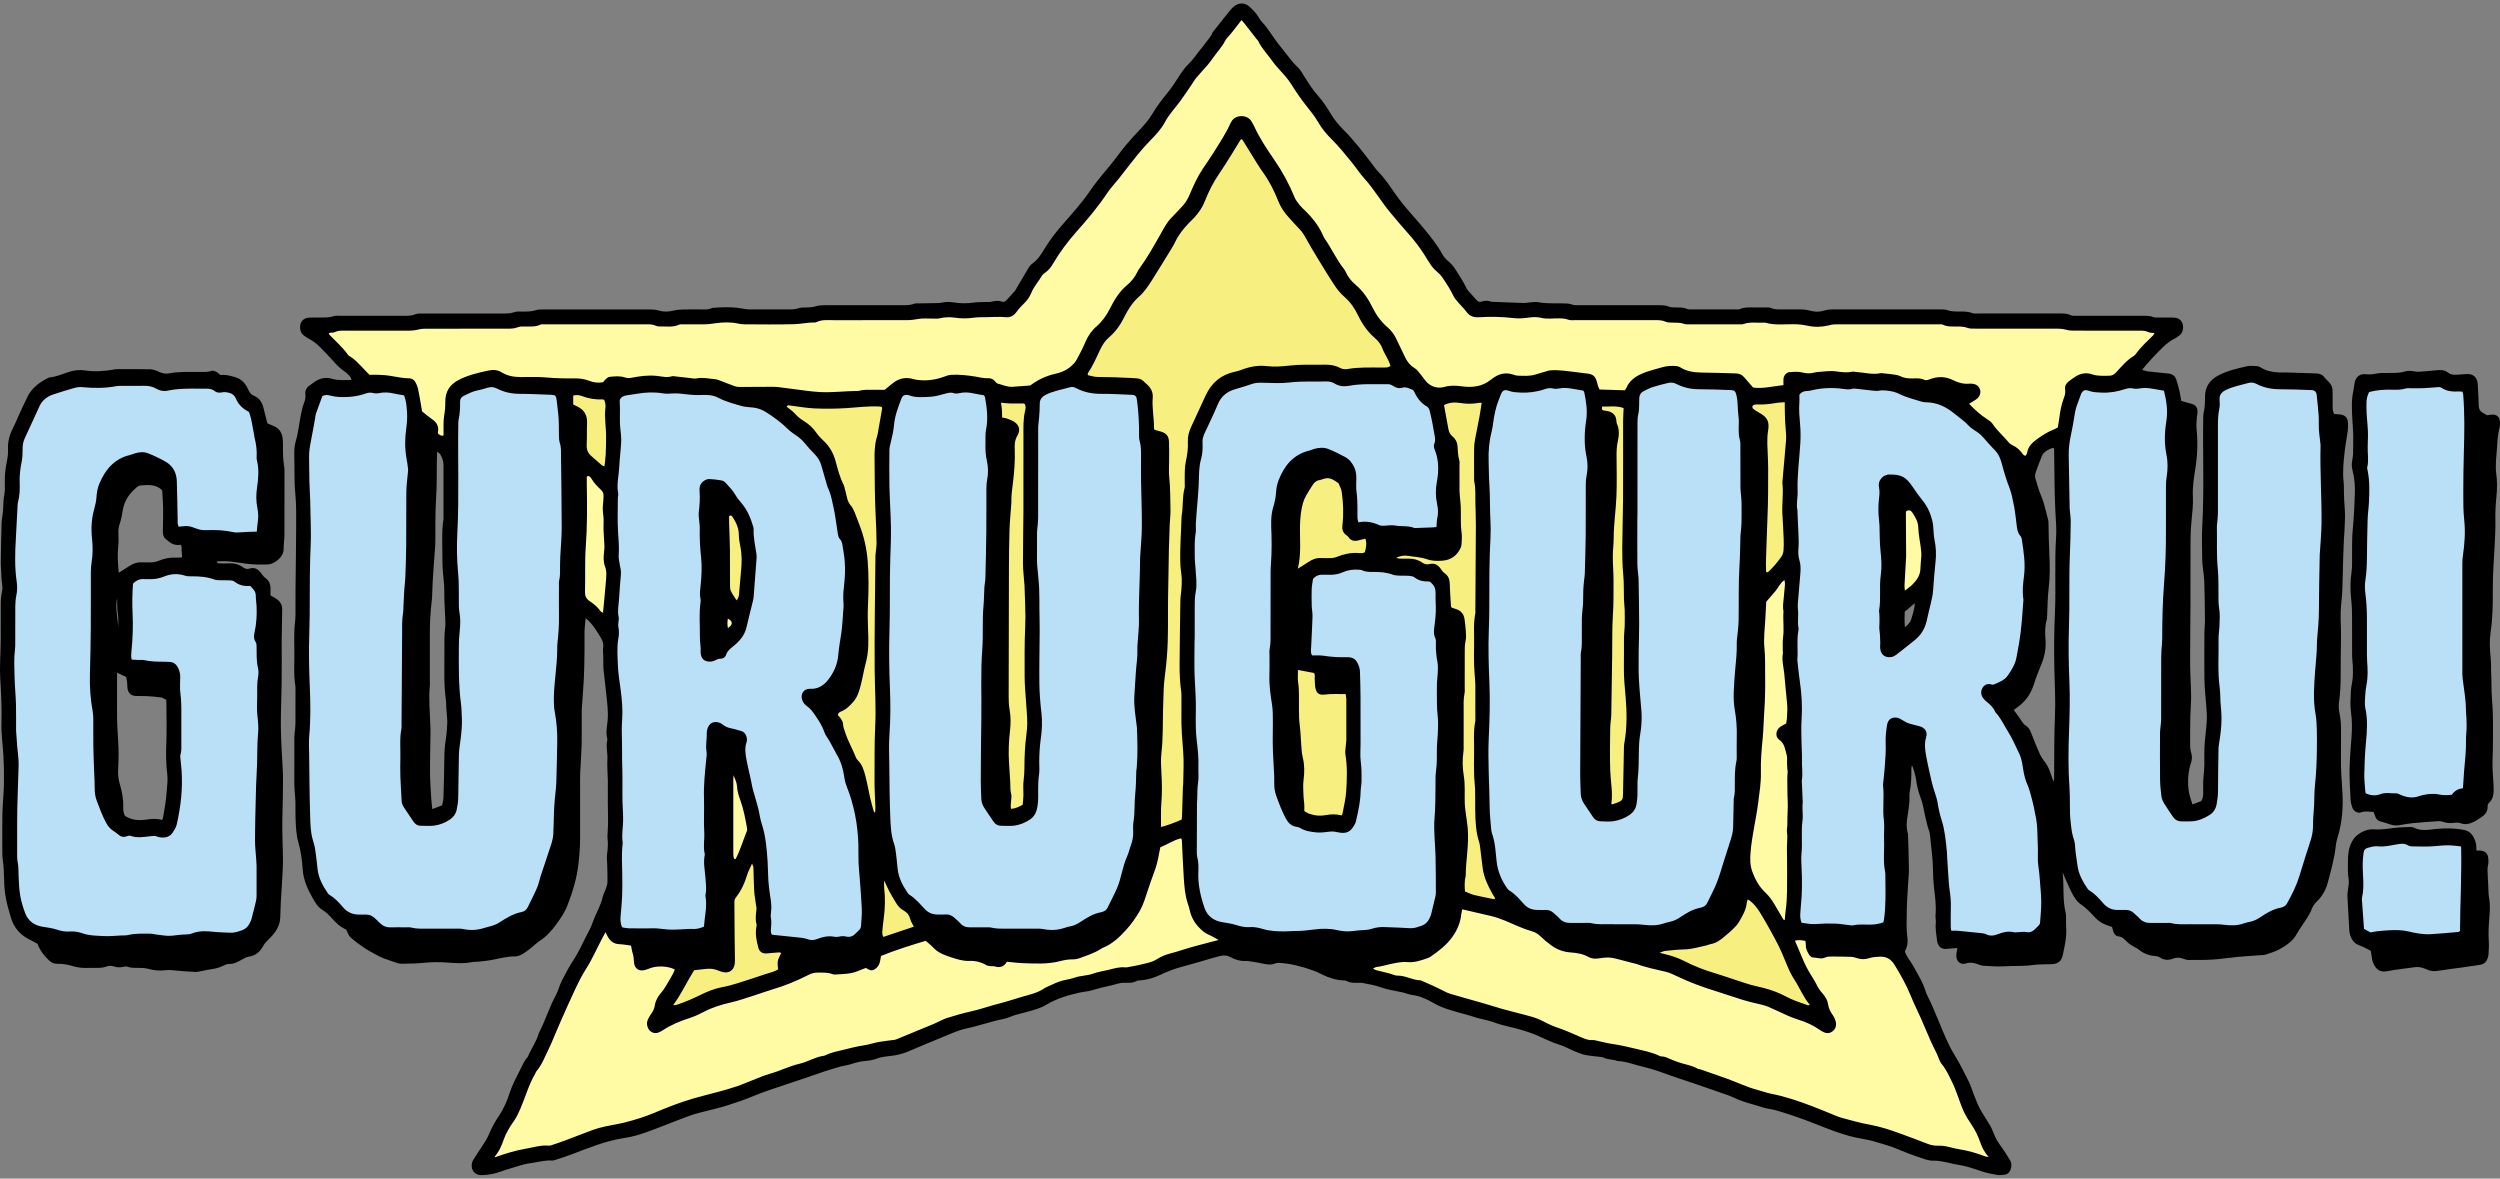 <?xml version="1.0" encoding="UTF-8"?><svg id="_レイヤー_1" xmlns="http://www.w3.org/2000/svg" width="560" height="264" viewBox="0 0 560 264"><rect x="0" y="0" width="560" height="264" fill="#808080" stroke="none"/><polygon points="69.961 73.544 130.293 71.096 193.829 70.117 226.117 69.046 250.74 37.049 277.987 2.301 330.516 69.321 370.482 70.046 379.232 71.171 392.981 70.796 407.23 71.671 423.854 70.921 442.728 71.796 464.226 72.546 481.6 72.671 486.475 73.296 466.601 94.42 456.544 100.352 453.618 107.697 445.885 113.756 433.136 127.527 429.854 131.667 422.477 139.095 409.31 155.804 399.731 164.665 411.4 187.57 427.104 217.537 435.853 236.785 448.227 261.284 432.603 258.159 408.056 250.918 367.858 237.16 355.483 234.785 343.359 229.536 326.735 225.161 317.361 221.411 300.987 218.037 278.364 210.787 255.74 217.912 238.741 221.411 226.992 226.161 213.493 229.661 201.244 234.66 186.62 237.785 124.124 257.909 107.929 261.2 118.124 240.91 129.666 216.031 135.936 203.545 138.653 196.2 144.505 189.59 156.627 169.025 147.013 155.254 131.547 136.157 125.277 130.465 119.425 122.203 109.601 113.022 102.495 107.513 99.151 99.434 88.492 94.66 76.997 81.072 69.961 73.544" fill="#fffaa4" stroke-width="0"/><polygon points="115.245 88.233 143.427 86.522 173.166 88.925 199.3 89.226 228.589 88.625 240.755 85.321 245.862 75.558 256.826 61.739 278.154 28.095 286.905 40.738 310.87 77.951 320.902 87.989 339.573 87.499 352.392 89.702 376.079 89.702 396.811 88.475 416.637 85.471 430.155 87.423 435.262 86.823 439.918 88.325 429.305 98.516 412.282 115.811 405.222 121.368 396.06 130.681 385.246 137.139 384.16 147.725 372.177 158.987 386.297 190.76 396.21 203.377 408.683 229.006 401.317 225.906 372.179 215.843 337.182 203.977 313.902 198.12 294.986 189.59 278.154 180.847 248.565 191.661 215.287 206.238 182.478 216.143 146.881 228.91 155.142 214.041 179.174 166.878 181.01 160.456 166.52 138.422 151.471 122.019 143.39 118.102 133.358 105.616 122.849 96.135 115.245 88.233" fill="#f7f081" stroke-width="0"/><path d="m38.353,119.86l9.14.969,11.771.138.138-15.649-1.8-13.433-6.37-5.678-15.372-.415-13.018-.415-10.386,1.523-4.847,3.324-4.016,9.417-1.523,25.758.277,9.14-.415,19.803.831,16.203-.138,23.958,1.939,11.771,6.37,3.462,16.203,2.077s20.08-1.246,20.911-.969,9.14-1.523,9.14-1.523l2.354-8.309-.554-24.927.554-14.956-.969-21.188.277-9.279-5.124-1.8-8.725-.969-6.647-.831-7.478,1.662-2.493,1.385-.277,8.032.277,10.94,10.248,1.523.692,8.863-.138,12.048-.138,9.556-1.385,4.709-6.786-.415h-3.462l-2.77-5.539-.969-13.849-.554-22.435v-16.757l1.246-17.172,2.631-4.847,5.262-1.8,5.124,2.77.554,2.77.415,11.356Z" fill="#bae0f7" stroke-width="0"/><polygon points="90.978 86.624 81.838 87.039 71.451 87.178 68.543 96.595 67.574 107.12 68.128 130.247 67.574 147.004 67.989 162.93 67.712 178.302 68.82 191.735 71.728 200.736 83.223 208.768 98.04 210.984 115.628 207.938 121.999 201.013 126.153 182.733 126.43 159.19 126.984 122.076 126.846 98.257 125.184 87.039 114.243 86.485 109.396 84.962 101.503 88.701 100.949 99.78 100.949 142.711 101.78 162.514 100.81 171.1 100.533 181.21 95.271 183.702 92.224 181.348 91.116 178.025 91.255 150.189 91.809 130.108 92.501 116.26 92.64 100.749 92.501 90.64 90.978 86.624" fill="#bae0f7" stroke-width="0"/><polygon points="220.893 86.624 211.753 87.039 201.366 87.178 198.458 96.595 197.489 107.12 198.043 130.247 197.489 147.004 197.904 162.93 197.627 178.302 198.735 191.735 201.643 200.736 213.138 208.768 227.956 210.984 245.543 207.938 251.914 201.013 256.068 182.733 256.345 159.19 256.899 122.076 256.761 98.257 255.099 87.039 244.158 86.485 239.311 84.962 231.418 88.701 230.864 99.78 230.864 142.711 231.695 162.514 230.725 171.1 230.448 181.21 225.186 183.702 222.139 181.348 221.031 178.025 221.17 150.189 221.724 130.108 222.416 116.26 222.555 100.749 222.416 90.64 220.893 86.624" fill="#bae0f7" stroke-width="0"/><path d="m193.873,187.303l-3.462-15.926-4.431-8.863-4.847-6.232,5.262-2.631,3.047-7.894.831-16.064-.554-9.417-3.462-12.325-1.8-6.509-7.617-6.786-6.786-4.57-5.816-.554-4.847-2.216-12.879-.692-9.417.692.415,17.034-.831,11.771.415,13.71-.277,13.572-.138,8.725,1.246,9.694-.277,22.573-.277,15.51-.139,9.417,12.048.415,9.417.138.415-11.356-.277-24.374,1.108-10.663,5.401,1.939-.554,4.155,4.985,19.527.831,13.572.415,8.309,9.971.969,10.663-.969,2.631-2.631-.415-21.05Zm-26.728-56.779l-1.939,9.833-3.878,5.124-3.185,1.108-.415-5.54v-17.588l.277-13.156,2.631-.692,4.431,4.847,2.077,7.34v8.725Z" fill="#bae0f7" stroke-width="0"/><path d="m302.502,118.861l9.14.969,11.771.138.138-15.649-1.8-13.433-6.37-5.678-15.372-.415-13.018-.415-10.386,1.523-4.847,3.324-4.016,9.417-1.523,25.758.277,9.14-.415,19.803.831,16.203-.138,23.958,1.939,11.771,6.37,3.462,16.203,2.077s20.08-1.246,20.911-.969,9.14-1.523,9.14-1.523l2.354-8.309-.554-24.927.554-14.956-.969-21.188.277-9.279-5.124-1.8-8.725-.969-6.647-.831-7.478,1.662-2.493,1.385-.277,8.032.277,10.94,10.248,1.523.692,8.863-.138,12.048-.138,9.556-1.385,4.709-6.786-.415h-3.462l-2.77-5.539-.969-13.849-.554-22.435v-16.757l1.246-17.172,2.631-4.847,5.262-1.8,5.124,2.77.554,2.77.415,11.356Z" fill="#bae0f7" stroke-width="0"/><polygon points="355.127 85.624 345.987 86.039 335.6 86.178 332.692 95.595 331.723 106.12 332.277 129.247 331.723 146.004 332.138 161.93 331.861 177.302 332.969 190.735 335.877 199.736 347.372 207.768 362.19 209.984 379.777 206.938 386.148 200.013 390.302 181.733 390.579 158.191 391.133 121.076 390.995 97.257 389.333 86.039 378.392 85.485 373.545 83.962 365.652 87.701 365.098 98.78 365.098 141.711 365.929 161.514 364.959 170.1 364.682 180.21 359.42 182.703 356.373 180.348 355.265 177.025 355.404 149.189 355.958 129.109 356.65 115.26 356.789 99.75 356.65 89.64 355.127 85.624" fill="#bae0f7" stroke-width="0"/><polygon points="485.042 85.624 475.902 86.039 465.515 86.178 462.607 95.595 461.638 106.12 462.192 129.247 461.638 146.004 462.053 161.93 461.776 177.302 462.884 190.735 465.792 199.736 477.287 207.768 492.105 209.984 509.692 206.938 516.063 200.013 520.217 181.733 520.494 158.191 521.048 121.076 520.91 97.257 519.248 86.039 508.307 85.485 503.46 83.962 495.567 87.701 495.013 98.78 495.013 141.711 495.844 161.514 494.874 170.1 494.597 180.21 489.335 182.703 486.288 180.348 485.18 177.025 485.319 149.189 485.873 129.109 486.565 115.26 486.704 99.75 486.565 89.64 485.042 85.624" fill="#bae0f7" stroke-width="0"/><path d="m458.022,186.303l-3.462-15.926-4.431-8.863-4.847-6.232,5.262-2.631,3.047-7.894.831-16.064-.554-9.417-3.462-12.325-1.8-6.509-7.617-6.786-6.786-4.57-5.816-.554-4.847-2.216-12.879-.692-9.417.692.415,17.034-.831,11.771.415,13.71-.277,13.572-.138,8.725,1.246,9.694-.277,22.573-.277,15.51-.139,9.417,12.048.415,9.417.138.415-11.356-.277-24.374,1.108-10.663,5.401,1.939-.554,4.155,4.985,19.527.831,13.572.415,8.309,9.971.969,10.663-.969,2.631-2.631-.415-21.05Zm-26.728-56.779l-1.939,9.833-3.878,5.124-3.185,1.108-.415-5.54v-17.588l.277-13.156,2.631-.692,4.431,4.847,2.077,7.34v8.725Z" fill="#bae0f7" stroke-width="0"/><polygon points="528.661 87.048 529.282 101.936 529.075 105.038 529.075 112.688 528.454 130.472 528.661 150.943 528.248 157.353 528.868 164.384 528.041 173.275 528.454 179.479 535.899 179.685 542.309 180.306 551.614 178.858 553.268 176.377 554.095 160.455 552.441 147.221 553.061 124.682 553.682 120.133 553.268 105.038 553.475 86.427 549.546 86.221 545.41 85.6 534.658 86.427 528.661 87.048" fill="#bae0f7" stroke-width="0"/><path d="m528.523,189.611l-.551,8.823.689,10.615,3.584,1.516,6.066-.414,8.823.138,5.514-.965v-21.505s-3.446-1.103-5.652-.827-7.444.414-7.444.414l-3.171-.414-7.858,2.619Z" fill="#bae0f7" stroke-width="0"/><path d="m473.086,207.64c-.439-.155-.829-.291-1.219-.43-.999-.357-1.86-.93-2.579-1.702-.989-1.063-1.957-2.125-3.19-2.948-1.006-.672-1.6-1.778-2.138-2.84-.699-1.38-1.279-2.821-1.941-4.305.379,3.04-.059,6.089.694,9.065.088.346.076.722.082,1.084.012.676-.045,1.356.013,2.026.187,2.16-.298,4.236-.743,6.315-.303,1.416-1.051,2.008-2.514,2.072-1.401.061-2.821-.017-4.2.186-2.123.312-4.253.149-6.377.286-1.549.099-3.116-.024-4.671-.116-.504-.03-.998-.264-1.491-.423-.798-.256-1.551-.402-2.42-.104-1.174.403-2.167-.408-2.183-1.687-.007-.543.153-1.087.255-1.747-.771.054-1.489.073-2.198.163-1.189.15-1.905-.258-2.27-1.364-.048-.147-.083-.302-.099-.456-.142-1.338-.423-2.661-.277-4.026.06-.558-.115-1.14-.063-1.7.192-2.085-.099-4.129-.343-6.192-.231-1.946-.189-3.923-.312-5.884-.077-1.24-.234-2.475-.359-3.711-.068-.671-.137-1.342-.216-2.011-.036-.308-.051-.63-.156-.917-.715-1.961-1.014-4.021-1.481-6.041-.128-.554-.314-1.098-.513-1.632-.491-1.319-.811-2.677-.986-4.071-.026-.205-.081-.406-.129-.608-.202-.841-.406-1.681-.791-2.516-.044.274-.126.548-.124.822.009,1.716-.018,3.422-.365,5.12-.154.751-.016,1.557-.086,2.331-.094,1.032-.229,2.063-.406,3.084-.214,1.241-.313,2.468.02,3.704.08.297.097.617.106.927.068,2.439.15,4.877.177,7.316.011.983-.108,1.967-.16,2.95-.114,2.125-.284,4.249-.316,6.375-.031,2.022-.132,4.05.15,6.07.146,1.048-.06,2.069-.574,2.996.355,1.212,1.208,2.092,1.781,3.128,1.076,1.946,2.282,3.822,2.914,5.983.086.296.225.58.366.856.988,1.939,1.795,3.953,2.63,5.961,1.052,2.531,2.072,5.109,3.523,7.438,1.158,1.859,2.083,3.823,3.072,5.759.468.916.743,1.929,1.127,2.889.576,1.442,1.104,2.906,1.967,4.219.484.737.899,1.52,1.388,2.253.523.784.886,1.638,1.221,2.509.375.974.92,1.842,1.539,2.685.735,1.001,1.417,2.048,2.036,3.124.406.706.364,1.522.039,2.263-.239.545-.699.919-1.32.974-.568.05-1.159.132-1.71.033-1.167-.212-2.342-.451-3.463-.828-1.767-.593-3.52-1.203-5.377-1.474-.917-.134-1.807-.416-2.724-.583-.873-.159-1.729-.332-2.615-.298-1.068.04-2.04-.38-3.008-.698-1.869-.613-3.708-1.332-5.522-2.098-1.442-.608-2.957-.949-4.436-1.421-1.926-.615-3.954-.761-5.889-1.319-1.139-.329-2.274-.681-3.389-1.084-1.463-.528-2.906-1.109-4.354-1.678-2.558-1.006-5.147-1.92-7.777-2.719-.691-.21-1.392-.423-2.104-.521-1.4-.193-2.694-.734-4.042-1.094-1.508-.402-2.962-.9-4.373-1.572-.932-.445-1.939-.735-2.917-1.079-1.952-.685-3.905-1.368-5.863-2.037-1.47-.502-2.958-.953-4.42-1.478-2.338-.839-4.67-1.717-7.088-2.275-1.856-.428-3.643-1.189-5.582-1.249-1.01-.419-2.164-.256-3.15-.781-.133-.071-.297-.095-.449-.114-1.178-.147-2.369-.226-3.531-.451-.804-.156-1.586-.471-2.349-.784-1.199-.492-2.335-1.168-3.567-1.536-1.854-.555-3.538-1.472-5.303-2.214-1.006-.423-2.042-.73-3.079-1.062-2.023-.647-4.138-.924-6.134-1.684-1.25-.476-2.598-.692-3.898-1.04-.495-.133-.977-.315-1.469-.461-.592-.176-1.188-.337-1.782-.504-2.188-.615-4.388-1.149-6.4-2.309-1.518-.874-3.118-1.648-4.918-1.867-.709-.086-1.378-.397-2.087-.559-1.655-.378-3.349-.573-4.967-1.171-1.25-.462-2.602-.657-3.916-.932-.401-.084-.828-.053-1.243-.054-.832-.003-1.666.046-2.429-.403-.168-.099-.398-.121-.601-.126-1.744-.05-3.355-.572-4.905-1.336-.651-.321-1.306-.649-1.989-.892-2.495-.888-5.041-1.568-7.701-1.717-.246-.014-.518.025-.743.122-.805.345-1.603.3-2.441.122-1.214-.257-2.444-.436-3.668-.646-.102-.018-.208-.034-.31-.024-1.401.128-2.658-.296-3.875-.944-.725-.385-1.529-.311-2.288-.123-1.15.285-2.285.636-3.421.977-1.68.504-3.374.966-5.063,1.426-1.667.453-3.242,1.072-4.787,1.801-1.468.693-2.99,1.142-4.616,1.229-.205.011-.441.006-.606.103-.861.505-1.804.454-2.735.421-1.063-.039-2.025.387-3.031.6-1.517.321-3.02.701-4.509,1.147-.78.233-1.618.25-2.43.433-2.641.594-5.207,1.329-7.547,2.745-1.295.784-2.767,1.149-4.207,1.571-1.335.391-2.707.609-4.005,1.184-.978.433-2.098.539-3.148.821-1.648.442-3.287.918-4.935,1.361-1.097.295-2.231.476-3.296.853-1.562.552-3.078,1.234-4.613,1.861-.814.332-1.629.66-2.439,1-1.481.622-2.952,1.265-4.438,1.872-.956.39-1.932.656-2.973.831-1.312.22-2.67.22-3.951.714-.807.311-1.703.464-2.57.527-1.208.087-2.331.437-3.469.79-.638.198-1.321.246-1.965.428-2.39.676-4.75,1.445-7.087,2.288-1.656.597-3.342,1.112-5.007,1.687-2.592.895-5.231,1.683-7.747,2.757-1.962.837-3.975,1.479-5.994,2.119-1.329.421-2.702.706-4.05,1.068-1.349.363-2.724.658-4.031,1.138-3.211,1.179-6.371,2.498-9.589,3.658-1.595.575-3.227,1.051-4.934,1.306-2.092.313-4.153.867-6.161,1.554-1.91.653-3.795,1.381-5.68,2.103-1.255.48-2.521.926-3.813,1.293-.199.057-.411.134-.61.116-1.42-.127-2.778.28-4.158.475-1.02.144-2.055.31-3.027.635-1.423.476-2.883.822-4.297,1.35-1.335.498-2.771.768-4.251.805-2.221.055-2.696-2.135-1.955-3.378.636-1.067,1.373-2.073,2.034-3.126.521-.83,1.097-1.649,1.465-2.548.614-1.499,1.381-2.898,2.281-4.234,1.05-1.56,1.799-3.256,2.37-5.043.603-1.885,1.55-3.622,2.435-5.382.488-.971.912-1.987,1.666-2.803.721-1.776,1.913-3.331,2.435-5.201.028-.099.073-.195.121-.287,1.404-2.718,2.281-5.67,3.753-8.362.517-.946.733-2.055,1.224-3.018.845-1.656,1.707-3.318,2.733-4.864,1.042-1.569,1.779-3.281,2.642-4.933.623-1.193,1.268-2.393,1.709-3.658.647-1.859,1.754-3.531,2.154-5.49.122-.598.48-1.145.675-1.733.179-.539.405-1.104.398-1.655-.019-1.392.011-2.789-.075-4.175-.042-.675-.1-1.336-.015-2.008.151-1.188.26-2.375.096-3.574-.042-.305-.012-.623.012-.933.188-2.386.079-4.774.057-7.162-.015-1.609.029-3.219.008-4.828-.02-1.555-.201-3.117-.106-4.663.089-1.454-.35-2.891-.035-4.336.022-.1.045-.215.018-.309-.391-1.401-.045-2.789.074-4.18.169-1.98-.11-3.937-.309-5.896-.188-1.859-.431-3.712-.623-5.57-.058-.565-.025-1.139-.035-1.709-.009-.518-.022-1.036-.031-1.554-.009-.515-.087-1.042-.004-1.542.127-.769-.066-1.413-.444-2.07-.83-1.445-1.708-2.85-2.89-4.04-.133-.134-.303-.233-.6-.457-.091,1.187-.251,2.192-.246,3.217.006,1.351.017,2.703-.003,4.054-.03,2.026-.041,4.053-.139,6.076-.11,2.28-.31,4.555-.463,6.832-.028.414-.027.831-.027,1.247-.002,2.287.04,4.575-.014,6.861-.048,2.023-.205,4.043-.308,6.065-.026.519-.04,1.038-.04,1.558-.003,4.418-.012,8.837.003,13.255.007,1.977-.152,3.934-.374,5.9-.364,3.233-1.323,6.288-2.483,9.295-.602,1.561-1.556,2.926-2.543,4.27-1.021,1.39-2.152,2.648-3.619,3.598-.693.449-1.271,1.069-1.928,1.577-.656.507-1.313,1.029-2.031,1.434-.481.271-1.073.5-1.61.49-1.796-.035-3.49.475-5.22.801-.914.172-1.846.254-2.772.355-.567.062-1.15.027-1.706.134-1.755.338-3.496.234-5.267.094-1.855-.146-3.729-.135-5.601.062-1.597.169-3.215.155-4.824.199-.306.008-.627-.05-.919-.146-1.084-.356-2.165-.719-3.232-1.121-.531-.2-1.039-.471-1.538-.746-.909-.502-1.839-.978-2.695-1.561-1.07-.728-2.127-1.494-3.084-2.361-.427-.386-.595-1.058-.949-1.73-1.249-.497-2.292-1.491-3.267-2.591-.616-.695-1.279-1.337-2.096-1.84-1.042-.642-1.638-1.721-2.227-2.761-1.107-1.956-1.994-3.988-2.149-6.277-.074-1.085-.185-2.171-.355-3.245-.154-.969-.365-1.936-.634-2.88-.521-1.821-.54-3.692-.622-5.555-.051-1.141.017-2.287-.017-3.43-.028-.93-.135-1.858-.196-2.787-.031-.466-.053-.934-.054-1.401-.004-3.431-.011-6.861.006-10.292.003-.618.113-1.236.164-1.855.038-.465.083-.93.085-1.396.009-2.443.005-4.886.006-7.329,0-.26.032-.526-.01-.779-.476-2.841-.174-5.704-.244-8.556-.033-1.351-.024-2.703.003-4.054.013-.671.113-1.34.166-2.011.037-.465.083-.931.085-1.396.01-1.923-.011-3.847.007-5.77.042-4.52.127-9.039.139-13.559.007-2.648.07-5.313-.19-7.941-.277-2.806-.121-5.603-.223-8.401-.042-1.153.033-2.296.355-3.393.587-2.004.745-4.084,1.187-6.111.176-.808.352-1.629.653-2.395.236-.6.375-1.165.291-1.807-.119-.91.247-1.614,1.014-2.121.39-.258.757-.549,1.142-.816,1.194-.829,2.55-1.001,3.878-.606,1.397.416,2.767.251,4.297.255-.119-.311-.149-.574-.294-.733-.381-.418-.765-.866-1.234-1.166-.979-.627-1.752-1.452-2.522-2.302-.94-1.038-1.911-2.049-2.886-3.054-.763-.786-1.613-1.464-2.599-1.965-.368-.187-.697-.45-1.044-.679-.61-.403-.895-.984-.938-1.702-.086-1.408.662-2.286,2.076-2.373.674-.042,1.352-.004,2.028-.016,1.136-.02,2.273.09,3.392-.305.467-.165,1.03-.077,1.549-.078,4.785-.005,9.57-.005,14.355-.003.83,0,1.633-.013,2.439-.35.498-.209,1.121-.157,1.688-.158,6.033-.009,12.066-.005,18.1-.007.776,0,1.528-.019,2.298-.288.612-.214,1.333-.142,2.006-.146.988-.006,1.964.006,2.924-.327.428-.148.922-.148,1.386-.149,8.114-.007,16.227-.008,24.341.006.565.001,1.15.066,1.689.226,1.133.337,2.234.305,3.372.029.699-.169,1.435-.233,2.157-.254,1.351-.039,2.704-.007,4.056-.013.828-.004,1.672.097,2.44-.338,2.074-.155,4.162-.277,6.214.062.767.127,1.519.276,2.295.276,2.913.003,5.825.002,8.738,0,.726,0,1.43-.032,2.146-.275.569-.193,1.228-.142,1.849-.162.674-.022,1.323-.057,1.988-.275.624-.205,1.327-.226,1.995-.228,5.721-.016,11.442-.007,17.163-.01.931,0,1.857.051,2.767-.299.415-.16.923-.094,1.39-.105,1.299-.028,2.599-.034,3.899-.068.413-.011.832-.048,1.236-.134.778-.165,1.549-.15,2.325-.022,1.551.256,3.099.256,4.658.041.768-.106,1.553-.09,2.33-.122.519-.022,1.061.056,1.553-.068.828-.208,1.617-.302,2.442-.005.376.135.695-.063.96-.359.588-.658,1.214-1.282,1.78-1.958.294-.352.499-.78.735-1.179.844-1.428,1.671-2.866,2.535-4.282.185-.303.458-.58.75-.784,1.323-.92,2.095-2.296,2.9-3.607,1.12-1.823,2.438-3.49,3.828-5.088,2.112-2.426,4.27-4.807,6.097-7.463,1.148-1.669,2.4-3.253,3.725-4.791,1.522-1.766,2.86-3.689,4.335-5.497.95-1.164,1.982-2.265,3.016-3.357,1.107-1.169,2.155-2.37,2.988-3.762.987-1.649,2.145-3.18,3.365-4.67.882-1.077,1.666-2.244,2.407-3.426.69-1.1,1.392-2.15,2.349-3.065.927-.887,1.645-1.991,2.455-3,.355-.443.743-.864,1.058-1.334.605-.899,1.452-1.637,1.817-2.697,1.318-1.662,2.631-3.327,3.958-4.982.226-.282.497-.532.769-.773,1.062-.945,2.479-.975,3.516-.03.804.733,1.598,1.482,2.122,2.47.215.406.518.777.834,1.115,1.349,1.445,2.283,3.195,3.512,4.727,1.099,1.371,2.157,2.777,3.277,4.131.591.714,1.363,1.265,1.86,2.074.703,1.145,1.417,2.284,2.174,3.394.496.727,1.037,1.431,1.623,2.088,1.113,1.248,2.012,2.648,2.868,4.066.786,1.301,1.741,2.454,2.8,3.513,2.284,2.284,4.242,4.834,6.207,7.382.507.658.958,1.372,1.538,1.957,1.511,1.525,2.668,3.317,3.889,5.056,1.167,1.66,2.456,3.215,3.798,4.728,1.686,1.9,3.336,3.829,4.849,5.868.679.915,1.32,1.87,1.86,2.871.36.667.846,1.172,1.399,1.639.721.609,1.272,1.324,1.773,2.137.791,1.281,1.638,2.522,2.265,3.9.125.275.347.512.551.743.55.621,1.126,1.22,1.669,1.847.304.351.66.534,1.099.382.718-.249,1.42-.274,2.132,0,.095.036.204.045.307.049,2.333.093,4.665.196,6.999.263.514.015,1.03-.12,1.547-.154.569-.038,1.16-.141,1.706-.036,1.703.327,3.417.247,5.131.269.88.011,1.751-.028,2.615.295.464.173,1.025.109,1.542.11,5.877.006,11.754.005,17.632.001.834,0,1.649.022,2.452.34.415.164.913.148,1.375.162.88.028,1.763-.051,2.606.333.268.122.611.11.92.11,3.381.007,6.761.006,10.142.003.259,0,.55.043.772-.055,1.245-.551,2.555-.353,3.845-.383.676-.015,1.352-.012,2.028.002.362.008.765-.035,1.077.106.846.383,1.723.329,2.603.331,1.248.004,2.497.016,3.745-.004.891-.015,1.758.084,2.62.316.966.26,1.948.283,2.913-.029.703-.227,1.418-.287,2.153-.287,7.958.006,15.915,0,23.873.007.516,0,1.073-.031,1.541.141.962.353,1.938.324,2.924.329.933.004,1.851-.014,2.76.347.455.181,1.026.091,1.544.091,5.929.005,11.858.002,17.788.004.932,0,1.854-.053,2.748.39.386.191.916.117,1.38.118,4.785.008,9.57.003,14.355.009.931.001,1.865-.073,2.77.297.319.13.717.081,1.079.084,1.092.01,2.185-.015,3.277.012,1.224.03,1.876.479,2.179,1.401.281.853.069,2.203-.912,2.745-.226.125-.412.326-.643.439-2.159,1.055-3.67,2.865-5.286,4.545-.75.78-1.427,1.63-2.149,2.462.076.338.405.23.614.312.237.094.499.14.754.169,1.493.164,2.986.318,4.48.474.863.09,1.465.54,1.731,1.358.273.837.503,1.691.706,2.548.166.702.265,1.421.407,2.207.696.202,1.382.426,2.08.597,1.119.274,1.596.833,1.566,1.964-.01.36-.124.716-.146,1.077-.049.825-.168,1.662-.085,2.476.299,2.963.228,5.908-.232,8.847-.337,2.155-.691,4.306-.581,6.502.086,1.719-.108,3.422-.283,5.13-.148,1.445-.238,2.901-.247,4.353-.029,4.834.001,9.668-.014,14.502-.014,4.521-.09,9.043-.076,13.564.007,2.336.194,4.67.22,7.006.017,1.503-.14,3.007-.168,4.511-.042,2.234-.053,4.469-.046,6.703.002.513.063,1.048.217,1.535.247.78.242,1.517-.019,2.287-.556,1.643-.723,3.334-.644,5.066.067,1.471.451,2.851.976,4.271.68-.257,1.303-.492,1.929-.728.385-.557.469-1.163.468-1.794-.001-.936-.025-1.872.009-2.807.028-.775.131-1.546.19-2.32.032-.414.056-.829.059-1.244.008-1.247-.026-2.496.013-3.742.029-.932.147-1.86.225-2.791.117-1.394.341-2.79.325-4.183-.019-1.706-.247-3.41-.367-5.116-.08-1.139-.176-2.28-.184-3.421-.024-3.482-.018-6.965-.002-10.448.004-.881.131-1.763.123-2.644-.025-2.857-.051-5.714-.148-8.569-.044-1.29-.264-2.573-.39-3.861-.05-.516-.084-1.035-.086-1.552-.009-2.339-.115-4.684.016-7.016.458-8.101.095-16.207.222-24.309.006-.363-.011-.738.073-1.085.283-1.173.335-2.361.323-3.558-.022-2.316,1.047-3.911,3.108-4.966,1.971-1.009,4.095-1.487,6.215-1.975.742-.171,1.554-.089,2.329-.04.34.022.689.212.995.393,1.198.71,2.515.952,3.875,1.02.623.031,1.248-.009,1.872.009,2.18.064,4.359.142,6.539.21.774.024,1.415.297,1.876.94.06.084.123.17.198.241,1.558,1.487,1.613,1.733,1.582,4.15-.009.676-.009,1.352.001,2.027.009.566.005,1.14.351,1.728.442.033.902.051,1.357.104,1.023.119,1.61.663,1.707,1.696.063.667.053,1.355-.032,2.019-.2,1.543-.522,3.072-.69,4.618-.247,2.267-.496,4.539-.223,6.83.079.668.046,1.349.055,2.024.018,1.348.085,2.69.197,4.038.141,1.697-.032,3.42-.082,5.131-.015.517-.086,1.033-.11,1.551-.06,1.349-.118,2.698-.158,4.048-.06,2.025-.092,4.051-.159,6.075-.038,1.141-.058,2.289-.197,3.42-.235,1.917-.271,3.831-.177,5.756.053,1.089.036,2.182.028,3.274-.021,2.754-.088,5.508-.072,8.262.011,1.875-.095,3.737-.351,5.592-.115.831-.108,1.654.076,2.478.307,1.377.378,2.774.359,4.183-.025,1.923.027,3.847-.014,5.77-.056,2.601.163,5.188.319,7.778.208,3.45-.032,6.848-1.071,10.168-.185.591-.324,1.208-.389,1.824-.301,2.855-1.085,5.606-1.82,8.361-.431,1.615-1.25,3.077-2.494,4.253-.539.509-.885,1.126-1.161,1.818-.266.668-.646,1.299-1.03,1.911-.744,1.184-1.601,2.303-2.276,3.523-.907,1.639-2.384,2.583-3.93,3.438-.809.448-1.727.703-2.603,1.025-.29.107-.599.195-.904.219-1.811.139-3.626.224-5.434.389-1.962.18-3.914.494-5.878.626-1.811.122-3.633.098-5.451.096-.404,0-.824-.134-1.208-.282-.766-.296-1.515-.312-2.278-.017-1.034.4-2.014.372-2.967-.28-.281-.192-.675-.278-1.024-.302-1.395-.094-2.623-.556-3.702-1.457-.353-.295-.816-.454-1.208-.707-.478-.309-1-.591-1.385-.996-.58-.61-1.108-1.184-2.041-1.261-.461-.038-.811-.463-.997-.914-.137-.332-.205-.692-.342-1.171ZM278.096,4.501c-.849,1.092-1.571,2.033-2.308,2.963-.45.568-1.041,1.057-1.363,1.687-.719,1.404-1.809,2.524-2.697,3.796-.386.553-.783,1.101-1.222,1.611-.844.983-1.743,1.919-2.576,2.911-.397.472-.692,1.028-1.042,1.54-.816,1.194-1.608,2.405-2.464,3.571-1.166,1.589-2.55,3.029-3.482,4.777-.844,1.583-2.049,2.869-3.279,4.111-.99.999-1.91,2.05-2.795,3.13-1.446,1.764-2.813,3.593-4.228,5.383-.868,1.098-1.856,2.113-2.629,3.272-2.021,3.033-4.354,5.815-6.771,8.523-2.046,2.293-3.869,4.731-5.417,7.378-.427.73-.931,1.368-1.624,1.861-.292.208-.62.43-.794.727-.758,1.298-1.794,2.418-2.379,3.831-.336.81-.801,1.562-1.448,2.198-.664.653-1.319,1.334-1.862,2.086-.611.846-1.417,1.305-2.388,1.199-1.512-.165-3.009-.002-4.512-.006-.932-.002-1.873.002-2.794.127-1.354.184-2.701.194-4.04-.005-1.203-.179-2.369-.142-3.55.144-.442.107-.926.043-1.391.05-1.141.017-2.309-.112-3.416.093-.825.152-1.631.256-2.459.257-5.461.003-10.922-.003-16.383.005-1.34.002-2.707-.184-3.972.471-.045.023-.101.037-.151.036-1.611-.026-3.196.349-4.788.392-3.742.103-7.488.039-11.233.025-.46-.002-.925-.081-1.377-.177-1.649-.35-3.323-.297-4.956-.063-.874.125-1.736.242-2.615.246-1.508.006-3.017-.002-4.525.005-.362.002-.771-.059-1.078.083-1.4.645-2.869.34-4.311.389-.303.01-.636-.048-.91-.173-.588-.268-1.194-.306-1.823-.306-7.645.006-15.291.003-22.936.007-.362,0-.778-.072-1.078.075-1.088.53-2.234.383-3.37.416-.518.015-1.089-.07-1.54.119-.906.38-1.825.36-2.758.36-5.929.003-11.858-.001-17.786.008-.567,0-1.154.004-1.695.146-.868.228-1.734.3-2.622.298-4.733-.008-9.466-.006-14.198-.003-.415,0-.838-.02-1.244.048-.352.059-.684.232-1.027.349-.359.123-.801-.056-1.128.196.043.15.042.212.072.244,1.421,1.508,3.011,2.859,4.211,4.572.114.163.305.288.483.39,1.055.607,1.84,1.516,2.676,2.367.541.551,1.07,1.116,1.639,1.711.623,0,1.245-.009,1.866.003.467.009.933.04,1.399.071,1.861.125,3.665.693,5.542.711.748.007,1.283.378,1.597,1.049.175.375.368.756.454,1.156.239,1.111.433,2.233.634,3.353.118.66.216,1.325.301,1.855.854.67,1.558,1.287,2.326,1.809,1.075.732,1.477,1.691,1.225,2.953-.017.085.059.188.092.286.34.176.62.543,1.172.346,0-.873-.013-1.753.005-2.632.012-.57.014-1.149.118-1.706.201-1.079.283-2.158.276-3.254-.014-2.242,1.005-3.822,3.018-4.858,2.063-1.061,4.286-1.581,6.513-2.064.989-.214,2.062-.263,3.026.346,1.313.829,2.785,1.081,4.315,1.088,1.872.009,3.755-.087,5.613.082,2.128.193,4.251.246,6.378.213,1.162-.018,2.282.122,3.361.544.992.388,2.005.516,3.114.325.206-.243.41-.549.679-.781.226-.195.518-.404.798-.431,1.133-.111,2.287-.241,3.39.13.518.174.965.179,1.5.075,1.832-.355,3.678-.613,5.561-.429,1.179.115,2.357.477,3.554.082.138-.046.31,0,.465.016,1.188.132,2.375.273,3.564.399.464.049.954.176,1.394.083,1.415-.299,2.79.064,4.178.169.501.038.993.274,1.476.453.972.36,1.93.76,2.907,1.107.332.118.703.18,1.056.18,2.444,0,4.888-.025,7.332-.034.467-.002.938.006,1.4.064,2.21.279,4.416.586,6.626.864.874.11,1.753.194,2.632.245,2.86.163,5.706-.232,8.562-.244.103,0,.212-.001.309-.031,1.016-.31,2.062-.214,3.099-.223.934-.008,1.868-.002,2.614-.002.749-.614,1.334-1.123,1.95-1.592,1.381-1.051,2.908-1.286,4.568-.784.391.118.81.159,1.22.2,2.059.205,4.032-.155,5.95-.906.38-.149.799-.251,1.206-.273,1.821-.1,3.626.101,5.419.395.921.151,1.823.399,2.771.363.65-.025,1.223.165,1.642.722.15.2.361.432.584.485,1.104.265,2.152.806,3.332.717,1.341-.101,2.683-.201,3.946-.296,1.706-1.278,3.522-2.143,5.521-2.596,1.174-.266,2.268-.637,3.238-1.399.667-.524,1.272-1.089,1.665-1.822.687-1.279,1.367-2.569,1.93-3.906.579-1.374,1.383-2.545,2.502-3.52,1.269-1.105,2.22-2.432,2.982-3.946.98-1.948,2.09-3.829,3.822-5.261,1.007-.833,1.817-1.851,2.375-3.053.13-.28.309-.542.491-.793,1.765-2.445,3.234-5.071,4.712-7.692.714-1.266,1.374-2.565,2.418-3.614.769-.772,1.496-1.586,2.252-2.371.763-.793,1.336-1.674,1.772-2.71.863-2.055,1.787-4.094,3.041-5.956.871-1.292,1.769-2.568,2.585-3.894,1.222-1.988,2.533-3.928,3.481-6.074.083-.189.211-.358.309-.54.846-1.565,3.58-1.601,4.467-.009.202.363.427.715.6,1.092,1.218,2.656,2.83,5.087,4.477,7.474,1.841,2.669,3.36,5.479,4.591,8.466.251.609.683,1.159,1.1,1.682.387.485.856.907,1.305,1.339,1.51,1.454,2.776,3.087,3.71,4.969.208.418.355.877.62,1.254,1.55,2.213,2.652,4.71,4.347,6.83.16.201.282.438.389.674.505,1.112,1.264,2.05,2.181,2.815,1.722,1.437,2.893,3.269,3.864,5.227.823,1.661,1.887,3.091,3.285,4.298.792.684,1.437,1.5,1.894,2.451.696,1.449,1.386,2.902,2.091,4.347.463.949,1.091,1.754,2.026,2.302.306.18.585.438.813.712.562.677,1.093,1.38,1.626,2.081,1.012,1.331,2.645,1.934,4.261,1.471,1.282-.367,2.542-.332,3.847-.15,2.374.331,4.66.124,6.612-1.493.239-.198.507-.363.766-.536,1.292-.862,2.676-1.079,4.165-.603.343.11.699.24,1.052.251,1.347.042,2.702.163,4.022-.264.691-.223,1.389-.422,2.087-.621.396-.113.793-.266,1.198-.299,1.875-.154,3.723.172,5.576.371.823.089,1.64.25,2.464.314,1.444.111,2.07.564,2.419,1.963.139.557.274,1.097.597,1.646,1.868.056,3.723.112,5.653.17.092-.152.251-.36.355-.592.675-1.508,1.854-2.403,3.345-3.079,1.533-.695,3.152-1.028,4.739-1.505.969-.291,1.946-.323,2.932-.261.349.022.735.113,1.026.296,1.468.923,3.084,1.142,4.773,1.166,2.544.036,5.088.128,7.631.197.052.001.104.002.156.005.705.046,1.299.297,1.765.857.628.754,1.287,1.484,2.002,2.304,2.24.307,4.503-.31,6.803-.545,0-.554-.046-1.022.01-1.476.096-.767.689-1.404,1.418-1.446.876-.051,1.797-.143,2.63.063.987.244,1.909.326,2.879.046.297-.086.612-.125.922-.142,1.286-.071,2.556-.309,3.865-.127,1.171.164,2.36.333,3.56.09.393-.079.826.042,1.24.072,1.748.129,3.479.625,5.253.244.195-.042.413.019.62.041.775.083,1.553.149,2.324.263.459.068.945.135,1.35.338.917.46,1.868.568,2.871.54.878-.025,1.768-.098,2.606.305.407.196.801.028,1.2-.121,1.782-.665,3.528-.674,5.272.209,1.119.567,2.321.896,3.611.777.356-.033.733.006,1.083.087,1.085.253,1.678,1.405,1.265,2.439-.199.498-.574.857-1.03,1.135-.435.265-.864.539-1.365.852,1.265,1.322,2.512,2.461,3.953,3.387.474.305.993.641,1.294,1.093,1.048,1.572,2.489,2.789,3.684,4.224.219.263.545.469.862.613.78.353,1.39.894,1.924,1.546.253.309.422.731.934.771.117-.225.305-.444.343-.686.208-1.35,1.097-2.216,2.114-2.963,1.252-.919,2.561-1.756,4.03-2.31.237-.089.448-.246.733-.407.098-.604.211-1.211.291-1.822.203-1.547.434-3.09.992-4.555.261-.686.473-1.342.35-2.105-.115-.709.189-1.332.767-1.775.536-.41,1.076-.822,1.652-1.17,1.123-.679,2.352-.886,3.598-.452,1.271.443,2.566.321,3.857.322.583,0,1.068-.24,1.495-.7,1.233-1.329,2.393-2.744,3.966-3.714.174-.107.348-.246.464-.411,1.11-1.586,2.547-2.866,3.91-4.216.126-.125.183-.32.295-.526-.514-.068-.973-.022-1.322-.197-.743-.371-1.511-.333-2.287-.334-4.733-.002-9.466.005-14.198-.007-.62-.002-1.269.003-1.852-.171-.87-.261-1.739-.269-2.621-.268-5.929,0-11.858.004-17.787-.008-.619-.001-1.283.027-1.845-.179-.714-.262-1.414-.289-2.14-.298-1.136-.015-2.285.119-3.369-.418-.257-.127-.613-.069-.923-.069-7.749-.003-15.499-.007-23.248.009-.505.001-1.015.139-1.513.258-1.543.368-3.11.379-4.629.036-.821-.186-1.618-.279-2.447-.312-2.325-.092-4.675.303-6.972-.352-.049-.014-.104-.011-.155-.008-1.597.086-3.22-.247-4.792.318-.28.101-.619.046-.93.047-3.745.002-7.489.004-11.234-.002-.362,0-.755.032-1.08-.092-.807-.307-1.633-.252-2.462-.284-.567-.022-1.193.025-1.682-.2-.804-.369-1.611-.354-2.438-.355-5.929-.003-11.858,0-17.787-.004-.519,0-1.081.083-1.549-.083-1.326-.47-2.676-.28-4.015-.261-.681.01-1.338.018-2.005-.148-.862-.215-1.733-.225-2.626-.108-1.181.155-2.369.304-3.573.156-2.633-.323-5.276-.355-7.923-.197-1.104.066-2.013-.269-2.704-1.218-.546-.75-1.241-1.39-1.845-2.1-.367-.432-.771-.864-1.012-1.367-.723-1.504-1.622-2.891-2.562-4.262-.299-.436-.632-.796-1.041-1.133-.514-.422-.992-.915-1.383-1.452-.578-.794-1.066-1.655-1.592-2.487-1.138-1.8-2.446-3.465-3.875-5.047-1.285-1.423-2.505-2.906-3.737-4.375-2.067-2.466-3.669-5.283-5.849-7.671-1.01-1.107-1.819-2.396-2.77-3.561-1.441-1.766-2.865-3.542-4.49-5.16-1.163-1.158-2.244-2.414-3.073-3.882-.685-1.211-1.577-2.315-2.449-3.409-1.293-1.624-2.471-3.32-3.568-5.081-.408-.655-.896-1.265-1.393-1.857-.934-1.112-1.998-2.127-2.831-3.308-1.073-1.522-2.41-2.862-3.212-4.574-.063-.134-.21-.227-.305-.348-.893-1.143-1.781-2.29-2.676-3.432-.187-.238-.394-.46-.728-.849Zm76.533,82.988c-.723-.122-1.388-.226-2.05-.348-1.127-.207-2.248-.355-3.396-.115-.398.083-.848.105-1.237.008-.696-.173-1.332-.063-1.984.159-1.739.592-3.525.826-5.364.745-.886-.039-1.746-.075-2.601-.384-1.046-.378-1.454-.122-1.866.969-.294.776-.63,1.539-.866,2.331-.251.842-.434,1.708-.597,2.572-.192,1.019-.252,2.068-.508,3.068-.57,2.232-.782,4.486-.708,6.781.059,1.814.052,3.625.175,5.441.178,2.636.073,5.287.234,7.935.148,2.427-.058,4.872-.146,7.31-.206,5.707.009,11.421-.217,17.135-.156,3.936-.037,7.886.129,11.833.172,4.093.05,8.198-.142,12.3-.242,5.19.149,10.382.199,15.575.016,1.604.205,3.206.33,4.808.028.361.072.734.194,1.071.731,2.026.809,4.16,1.035,6.265.233,2.175,1.043,4.111,2.268,5.895.146.212.298.458.51.582,1.372.809,2.358,2.029,3.412,3.172.754.817,1.686,1.185,2.766,1.226.675.025,1.352.017,2.028.009.652-.007,1.225.172,1.709.626.454.427.972.795,1.378,1.262.675.775,1.518,1.032,2.499,1.02.988-.012,1.976-.007,2.964,0,.572.004,1.168-.076,1.711.057,1.338.327,2.686.222,4.032.233,2.028.016,4.057-.006,6.085.011.568.005,1.137.076,1.704.134,1.403.143,2.796.193,4.164-.259.542-.179,1.095-.329,1.653-.45.774-.168,1.462-.488,2.124-.928,1.426-.948,2.874-1.87,4.604-2.188.102-.019.202-.05.302-.08.574-.169,1.019-.487,1.284-1.046.71-1.5,1.515-2.961,2.125-4.499.629-1.584,1.075-3.241,1.596-4.868.459-1.431.901-2.868,1.371-4.296.358-1.087.685-2.172.699-3.334.023-1.922.076-3.844.119-5.765.006-.259-.02-.531.047-.776.266-.971.201-1.96.204-2.945.005-1.767-.026-3.533.366-5.276.09-.399.06-.827.061-1.242.007-1.403-.027-2.808.01-4.21.053-1.981-.083-3.954-.427-5.895-.239-1.346-.302-2.685-.252-4.031.064-1.708.176-3.416.335-5.118.179-1.913.383-3.821.341-5.747-.008-.362.018-.727.051-1.088.123-1.341.343-2.679.367-4.02.074-4.154-.058-8.31.199-12.463.138-2.226.144-4.461.213-6.692.006-.207.044-.413.061-.62.063-.774.162-1.547.177-2.322.028-1.455.015-2.911.004-4.366-.003-.466-.048-.932-.084-1.397-.051-.671-.157-1.342-.161-2.013-.018-3.067-.003-6.133-.013-9.2-.002-.516.022-1.06-.124-1.543-.231-.766-.251-1.532-.255-2.312-.005-.987.096-1.991-.045-2.959-.223-1.537-.086-3.098-.445-4.627-.204-.872-.371-1.187-1.269-1.218-2.335-.081-4.671-.192-7.007-.188-1.808.003-3.517-.326-5.112-1.15-.647-.334-1.282-.42-1.955-.256-1.16.283-2.323.564-3.458.928-.687.22-1.324.595-1.983.899-.629.291-.94.807-.99,1.474-.038.517-.004,1.04-.031,1.558-.035.673-.016,1.365-.172,2.012-.186.773-.205,1.54-.205,2.318,0,6.549,0,13.099-.002,19.648,0,.571-.027,1.143-.028,1.714-.004,3.376-.029,6.752.008,10.127.012,1.135.245,2.267.27,3.402.073,3.324.116,6.649.125,9.973.006,2.077-.078,4.154-.108,6.231-.016,1.091.009,2.183-.005,3.275-.044,3.329.369,6.627.619,9.937.082,1.083.064,2.184-.02,3.268-.096,1.239-.388,2.463-.466,3.702-.107,1.709-.089,3.425-.132,5.139-.014.57-.041,1.141-.082,1.71-.048.67-.151,1.338-.17,2.009-.03,1.039.018,2.08-.019,3.118-.024.671-.102,1.347-.225,2.007-.179.964-.731,1.753-1.512,2.29-1.074.739-2.308,1.219-3.589,1.418-.965.15-1.972.049-2.959.028-.725-.016-1.276-.365-1.679-.975-.657-.997-1.344-1.975-1.997-2.974-.432-.66-.713-1.382-.737-2.185-.044-1.453-.131-2.906-.126-4.359.029-8.418.079-16.837.121-25.255.002-.364-.003-.728.002-1.092.004-.312-.03-.633.034-.933.274-1.286.201-2.587.207-3.885.006-1.247-.008-2.495.007-3.742.006-.518.061-1.035.102-1.552.061-.775.182-1.549.182-2.324,0-1.611.026-3.218.232-4.818.06-.464.138-.928.15-1.394.078-2.906.172-5.812.198-8.719.034-3.742,0-7.485.018-11.227.003-.67.051-1.353.183-2.008.283-1.4.285-2.79-.008-4.177-.578-2.733-.505-5.482-.082-8.211.335-2.16-.022-4.232-.444-6.318-.019-.092-.116-.167-.24-.338Zm130.097.03c-.895-.154-1.61-.268-2.322-.401-1.077-.201-2.147-.303-3.243-.096-.449.085-.946.09-1.391-.008-.646-.142-1.228-.032-1.83.166-1.69.554-3.414.852-5.208.76-.988-.05-1.954-.056-2.908-.422-.845-.324-1.366-.012-1.702.839-.228.579-.403,1.179-.639,1.754-.357.869-.607,1.757-.75,2.69-.244,1.589-.524,3.174-.864,4.744-.321,1.481-.511,2.96-.477,4.478.088,3.946.14,7.893.212,11.839.005.258.049.516.072.774.059.67.169,1.341.166,2.011-.011,2.542-.086,5.08-.192,7.621-.228,5.447-.007,10.905-.207,16.361-.148,4.042-.056,8.098.109,12.152.15,3.677.046,7.369-.088,11.059-.152,4.198-.207,8.412.101,12.62.185,2.532-.035,5.08.253,7.621.129,1.138.227,2.264.549,3.366.174.598.408,1.205.431,1.815.06,1.562.369,3.085.563,4.626.249,1.974,1.205,3.62,2.282,5.221.085.126.202.248.332.324,1.283.746,2.236,1.856,3.192,2.948.888,1.015,1.975,1.474,3.3,1.449.572-.01,1.144.012,1.716,0,.716-.015,1.316.226,1.826.728.407.401.876.744,1.252,1.17.676.766,1.519,1.027,2.503,1.011,1.092-.018,2.184-.007,3.277-.001.468.003.957-.059,1.399.055,1.334.344,2.685.224,4.031.234,2.028.016,4.057-.003,6.085.009.518.003,1.038.038,1.552.104,1.508.196,2.998.242,4.463-.285.487-.175.998-.289,1.506-.397.721-.154,1.366-.44,1.99-.848,1.518-.994,3.045-1.992,4.89-2.304.101-.017.199-.058.297-.094.451-.165.803-.419,1.05-.865,1.084-1.955,2.093-3.938,2.752-6.086.806-2.627,1.607-5.257,2.476-7.863.384-1.15.595-2.301.589-3.506-.003-.675.026-1.35.065-2.024.048-.827.14-1.651.178-2.478.067-1.453.024-2.916.179-4.358.289-2.685.405-5.375.435-8.071.016-1.455.037-2.912-.008-4.366-.036-1.19-.059-2.397-.276-3.561-.6-3.212-.338-6.432-.116-9.636.143-2.066.425-4.122.409-6.2-.004-.517.053-1.036.097-1.553.161-1.912.347-3.818.35-5.745.007-4.206.115-8.412.185-12.618.004-.259.043-.517.058-.777.12-2.071.318-4.142.343-6.214.069-5.818-.368-11.63-.21-17.45.001-.052.004-.104-.001-.156-.04-.36-.083-.72-.123-1.081-.091-.822-.22-1.642-.26-2.466-.051-1.037.019-2.081-.051-3.116-.101-1.497-.284-2.989-.424-4.483-.069-.732-.436-1.135-1.166-1.16-2.387-.08-4.775-.192-7.162-.19-1.809.001-3.516-.341-5.111-1.163-.598-.308-1.195-.429-1.801-.259-1.695.474-3.432.795-5.05,1.558-1.022.482-1.563,1.109-1.473,2.272.052.669.07,1.369-.07,2.018-.266,1.233-.301,2.47-.301,3.717.002,6.445.003,12.891-.003,19.336,0,.569-.049,1.139-.088,1.708-.043.62-.157,1.24-.143,1.858.067,3.008-.107,6.015.193,9.029.236,2.369.119,4.774.168,7.162.011.517.013,1.043.106,1.549.275,1.499.151,3.002.095,4.504-.033.878-.209,1.755-.191,2.629.075,3.63-.237,7.266.254,10.891.194,1.433.097,2.905.264,4.344.328,2.819.046,5.593-.426,8.365-.061.356-.095.721-.101,1.082-.047,3.169-.105,6.337-.114,9.506-.003.944-.142,1.859-.292,2.781-.168,1.037-.701,1.903-1.537,2.442-1.218.785-2.561,1.376-4.05,1.463-.726.043-1.456-.007-2.184.01-.913.021-1.593-.342-2.087-1.117-.586-.919-1.246-1.792-1.806-2.725-.315-.524-.625-1.112-.707-1.703-.186-1.33-.298-2.679-.315-4.021-.042-3.378-.017-6.757-.01-10.136,0-.414.048-.828.084-1.241.053-.617.165-1.234.167-1.851.014-4.626.006-9.252.011-13.879,0-.571.031-1.142.065-1.712.049-.827.161-1.653.162-2.48.005-4.154.089-8.302.419-12.448.313-3.933.441-7.879.417-11.827-.02-3.327-.011-6.653.005-9.98.003-.672.047-1.351.152-2.014.261-1.651.303-3.297-.031-4.937-.515-2.53-.442-5.055-.032-7.588.372-2.3.027-4.541-.535-6.818Zm-264.354,1.016c-.746-.131-1.515-.235-2.269-.405-1.078-.243-2.141-.321-3.232-.063-.393.093-.864.133-1.229.002-.705-.253-1.317-.038-1.974.129-1.054.268-2.116.625-3.187.672-1.645.073-3.33.299-4.934-.358-.093-.038-.203-.042-.307-.05-.676-.056-1.067.166-1.32.827-.742,1.938-1.49,3.883-1.663,5.973-.108,1.303-.431,2.552-.724,3.814-.129.556-.293,1.122-.299,1.684-.03,2.702-.058,5.405.001,8.106.066,3.008.273,6.013.333,9.021.049,2.438-.064,4.877-.145,7.317-.179,5.398-.013,10.801-.181,16.204-.13,4.199-.077,8.409.1,12.619.146,3.468.152,6.953-.1,10.435-.168,2.327-.062,4.675-.035,7.014.044,3.842.059,7.687.214,11.525.081,2.01.165,4.044.845,5.99.237.678.338,1.412.433,2.13.155,1.181.246,2.371.379,3.555.215,1.908,1.05,3.566,2.109,5.128.145.214.281.473.49.598,1.41.846,2.416,2.113,3.527,3.277.75.786,1.695,1.176,2.792,1.173.572-.001,1.147.038,1.715-.007.901-.071,1.617.256,2.239.877.367.367.796.678,1.13,1.071.591.694,1.337.938,2.212.932,1.092-.009,2.184-.007,3.276.002.519.004,1.06-.051,1.554.07,1.131.279,2.27.22,3.411.223,2.236.006,4.472-.002,6.708.005.466.002.944-.012,1.396.08,1.612.328,3.192.281,4.758-.239.443-.147.894-.294,1.353-.369.845-.137,1.56-.517,2.265-.981,1.43-.941,2.881-1.857,4.611-2.172.102-.019.2-.057.3-.084.53-.142.932-.44,1.176-.942.703-1.445,1.461-2.866,2.102-4.338.994-2.282,1.209-4.817,2.255-7.094.387-.843.568-1.778.898-2.651.356-.941.503-1.899.482-2.9-.015-.726-.061-1.468.056-2.178.355-2.159.171-4.346.414-6.513.184-1.646.153-3.316.224-4.975.009-.206.076-.408.093-.615.257-3.059.169-6.119.047-9.18-.002-.051-.025-.101-.031-.153-.257-2.266-.693-4.518-.545-6.816.113-1.758.224-3.517.335-5.276.11-1.758.426-3.501.344-5.274-.029-.618.064-1.242.101-1.864.091-1.501.289-3.005.255-4.503-.106-4.624.243-9.238.258-13.858,0-.208.013-.415.025-.623.128-2.173.355-4.346.364-6.52.015-3.478-.126-6.956-.18-10.434-.026-1.663-.008-3.326-.004-4.989.003-1.298.047-2.597-.331-3.866-.087-.293-.11-.616-.106-.924.035-2.701-.115-5.39-.453-8.071-.117-.925-.337-1.228-1.205-1.264-2.281-.093-4.563-.229-6.845-.22-1.966.007-3.817-.338-5.551-1.256-.437-.231-.892-.371-1.347-.24-1.84.53-3.744.825-5.49,1.704-.976.491-1.385,1.134-1.366,2.197.018.983-.076,1.969-.143,2.953-.052.774-.198,1.545-.2,2.318-.016,6.652-.007,13.305-.014,19.957,0,.569-.051,1.139-.094,1.708-.043.567-.147,1.131-.152,1.698-.019,2.131-.012,4.262-.004,6.393.002.466.041.932.08,1.396.136,1.598.331,3.193.406,4.794.077,1.66.038,3.325.056,4.987.016,1.506.065,3.012.058,4.518-.019,3.896-.12,7.793-.071,11.689.028,2.226.202,4.459.463,6.67.235,1.988.111,3.957-.16,5.901-.238,1.709-.331,3.406-.333,5.121-.001.987.096,1.992-.057,2.957-.18,1.142-.172,2.275-.185,3.416-.009.779.046,1.563-.016,2.338-.124,1.57-.35,3.155-1.789,4.119-1.123.752-2.391,1.273-3.753,1.406-.876.085-1.766.008-2.65.016-.795.007-1.393-.321-1.83-.983-.657-.997-1.337-1.978-1.993-2.975-.406-.617-.67-1.292-.697-2.04-.05-1.349-.131-2.698-.125-4.046.022-4.571.045-9.143.126-13.713.094-5.294-.186-10.587.214-15.884.238-3.152-.029-6.334.264-9.498.134-1.445.123-2.903.209-4.353.04-.672.207-1.338.224-2.009.088-3.528.169-7.057.207-10.586.033-3.066-.002-6.133.014-9.199.004-.724.025-1.462.162-2.17.281-1.456.266-2.902-.059-4.333-.291-1.281-.348-2.568-.311-3.868.029-1.037-.069-2.101.135-3.103.5-2.456.19-4.856-.245-7.263-.025-.138-.161-.256-.269-.419Zm-148.166.201c-.47,1.273-.966,2.583-1.43,3.903-.118.337-.13.712-.194,1.069-.306,1.683-.592,3.37-.927,5.047-.244,1.226-.454,2.448-.418,3.706.072,2.491-.001,4.979.154,7.475.167,2.689.128,5.395.225,8.094.086,2.384-.06,4.773-.135,7.161-.177,5.606-.006,11.217-.2,16.829-.135,3.887-.051,7.786.109,11.685.151,3.676.226,7.373-.117,11.059-.125,1.34-.042,2.701-.024,4.052.059,4.674.079,9.35.226,14.021.054,1.7.084,3.427.544,5.097.206.748.453,1.493.57,2.256.226,1.485.387,2.98.549,4.473.22,2.028,1.157,3.749,2.278,5.392.115.168.263.338.436.437,1.198.686,2.097,1.707,2.976,2.726.99,1.147,2.166,1.673,3.686,1.649,2.619-.041,2.648-.029,4.499,1.822.719.719,1.488,1.069,2.488,1.04,1.091-.032,2.184-.011,3.276-.004.468.003.956-.052,1.398.063,1.18.307,2.374.225,3.566.23,2.184.009,4.369-.001,6.553.006.467.001.947-.022,1.397.073,1.612.343,3.19.281,4.758-.229.592-.193,1.212-.3,1.802-.498.486-.163.981-.345,1.412-.616,1.626-1.023,3.226-2.091,5.163-2.454.671-.126,1.12-.523,1.408-1.116.703-1.445,1.445-2.873,2.079-4.348.365-.85.527-1.784.818-2.668.794-2.411,1.628-4.808,2.401-7.225.219-.686.365-1.416.406-2.134.096-1.658.095-3.322.157-4.983.035-.932.103-1.863.181-2.793.104-1.239.294-2.474.337-3.715.104-3.008.142-6.018.21-9.026.052-2.29-.139-4.56-.55-6.813-.084-.459-.147-.924-.175-1.389-.137-2.238.096-4.466.314-6.682.203-2.065.417-4.123.414-6.2,0-.415.011-.832.056-1.244.209-1.91.358-3.821.331-5.746-.032-2.287-.009-4.574-.006-6.861,0-.415-.052-.848.042-1.243.281-1.182.184-2.376.207-3.568.012-.623.016-1.247.047-1.869.107-2.177.322-4.354.319-6.53-.007-5.766-.107-11.533-.17-17.299,0-.052.005-.105-.002-.156-.055-.41-.047-.844-.184-1.225-.254-.707-.253-1.424-.264-2.152-.023-1.504.009-3.004-.145-4.511-.105-1.027-.218-2.05-.351-3.075-.14-1.073-.248-1.254-1.289-1.292-2.334-.086-4.668-.214-7.003-.216-1.809-.002-3.507-.366-5.098-1.185-.703-.362-1.36-.407-2.095-.18-.793.245-1.597.474-2.411.634-1.041.204-1.939.736-2.884,1.158-.56.251-.885.699-.87,1.35.034,1.405-.054,2.798-.354,4.177-.065.3-.037.621-.042.932-.135,7.997.201,15.996-.206,23.995-.155,3.047-.145,6.116.162,9.181.237,2.369.119,4.774.168,7.163.011.517.011,1.044.108,1.549.278,1.447.244,2.916.082,4.346-.135,1.193-.186,2.376-.191,3.567-.016,4.203-.089,8.408.461,12.593.141,1.078.154,2.173.21,3.261.081,1.562-.074,3.113-.26,4.661-.142,1.183-.364,2.365-.397,3.551-.09,3.271-.076,6.545-.154,9.817-.021.874-.176,1.754-.352,2.614-.184.9-.733,1.643-1.468,2.143-1.077.733-2.299,1.236-3.594,1.395-.973.12-1.973.025-2.961.026-.742,0-1.277-.348-1.679-.957-.657-.997-1.345-1.973-1.993-2.975-.308-.476-.601-.966-.629-1.571-.085-1.81-.218-3.619-.28-5.43-.046-1.35-.036-2.703-.003-4.054.055-2.279-.208-4.57.246-6.836.04-.2.008-.415.01-.623.045-6.755.091-13.511.134-20.266.011-1.713-.062-3.429.231-5.132.07-.406.041-.829.061-1.244.06-1.243.107-2.486.187-3.727.06-.931.204-1.857.239-2.788.09-2.386.178-4.774.198-7.161.033-4.002-.013-8.005.028-12.006.013-1.293.195-2.585.3-3.877.033-.411.128-.828.089-1.232-.079-.825-.211-1.646-.356-2.463-.395-2.222-.359-4.452-.05-6.671.174-1.245.257-2.489.166-3.729-.091-1.229-.17-2.48-.676-3.671-.802-.142-1.57-.245-2.322-.42-1.077-.251-2.139-.309-3.231-.079-.443.093-.944.086-1.383-.022-.536-.133-1.014-.1-1.519.08-2.038.727-4.148.931-6.294.794-.563-.036-1.13-.132-1.676-.274-.565-.147-1.108-.29-1.863.103Zm248.162,41.594c-.189-.05-.239-.076-.289-.075-1.168.021-2.257-.15-3.222-.924-.327-.262-.867-.31-1.32-.352-.619-.058-1.249.01-1.871-.027-.567-.033-1.17-.03-1.688-.225-1.344-.506-2.728-.614-4.136-.611-.936.002-1.871.043-2.753-.384-.221-.107-.505-.096-.762-.117-1.214-.1-2.407.064-3.505.562-1.081.49-2.181.628-3.337.57-.363-.018-.729.017-1.092-.006-.948-.059-1.717.267-2.272.934-.113.802-.274,1.518-.3,2.238-.045,1.244-.029,2.492.006,3.737.023.827.201,1.653.177,2.476-.066,2.28-.204,4.559-.308,6.838-.027.604-.182,1.229.204,1.839.902.024,1.794-.044,2.654.092,1.652.26,3.305.363,4.971.316,1.55-.044,2.326.364,2.931,2.206.111.339.167.709.178,1.067.056,1.868.115,3.737.125,5.606.019,3.535.004,7.069.006,10.604,0,1.295-.122,2.607.045,3.881.191,1.455.196,2.901.18,4.352-.01.826-.194,1.648-.214,2.475-.052,2.143-.503,4.219-.984,6.292-.058.252-.102.518-.217.744-1.011,1.984-1.939,2.431-4.017,1.967-.572-.128-1.082-.195-1.664-.122-1.025.128-2.078.273-3.095.17-1.226-.124-2.48-.299-3.576-.99-.252-.159-.582-.214-.885-.266-1.134-.193-1.817-.914-2.328-1.882-.851-1.612-1.5-3.308-2.118-5.015-.337-.931-.482-1.908-.459-2.911.02-.83-.004-1.663-.054-2.492-.175-2.902-.339-5.803-.273-8.713.033-1.455.023-2.911-.002-4.366-.012-.672-.065-1.35-.17-2.014-.341-2.155-.657-4.306-.579-6.502.055-1.557.009-3.118.012-4.678,0-.416-.046-.844.038-1.244.272-1.287.198-2.586.2-3.883.006-4.47-.013-8.941.012-13.411.007-1.296.161-2.591.193-3.887.037-1.502.061-3.006.004-4.506-.078-2.079-.217-4.143.414-6.182.305-.984.532-2.018.595-3.042.062-1.004.226-1.982.581-2.888,1.269-3.239,3.275-5.763,6.858-6.643.401-.099.779-.292,1.179-.397,1.022-.268,2.089-.362,3.067.019,1.302.507,2.553,1.154,3.793,1.805.948.498,1.582,1.322,2.044,2.286.37.772.471,1.586.477,2.425.007,1.091-.1,2.2.06,3.269.163,1.091.17,2.171.183,3.259.01.832-.013,1.664.015,2.495.009.283.129.562.215.911,1.726-.376,3.26-.006,4.761.662.304.135.699.093,1.051.088.777-.012,1.581-.197,2.324-.052,1.43.278,2.925-.013,4.315.538.136.054.307.033.461.028,1.193-.04,2.387-.082,3.58-.13.302-.012.603-.048.982-.08.064-.726.058-1.399.196-2.041.223-1.041.188-2.05-.04-3.083-.364-1.641-.379-3.298-.07-4.955.465-2.49.486-4.944-.509-7.341-.149-.359-.225-.876-.078-1.206.351-.787.174-1.517.022-2.279-.163-.815-.28-1.639-.443-2.454-.183-.916-.365-1.834-.611-2.734-.089-.326-.29-.726-.561-.879-1.328-.754-2.202-1.869-2.828-3.226-.103-.224-.276-.505-.481-.577-.719-.252-1.412-.69-2.239-.44-.754.228-1.441.022-2.072-.397-.355-.235-.714-.395-1.156-.388-2.905.049-5.822-.182-8.705.358-1.113.208-2.165.118-3.163-.464-.542-.316-1.132-.531-1.777-.511-2.8.083-5.598-.111-8.405.231-1.946.238-3.943.106-5.915.064-.84-.018-1.646-.024-2.456.255-1.226.423-2.464.812-3.712,1.163-1.858.522-3.201,1.552-3.966,3.398-.913,2.203-1.971,4.347-2.978,6.511-.313.672-.497,1.36-.455,2.107.069,1.252.004,2.502-.337,3.707-.49,1.727-.437,3.487-.501,5.252-.079,2.172-.307,4.34-.47,6.509-.066.879-.149,1.758-.19,2.639-.034.726.082,1.472-.042,2.179-.307,1.758-.195,3.523-.196,5.285,0,.929.134,1.858.183,2.788.087,1.656.368,3.318.043,4.97-.243,1.237-.24,2.476-.239,3.722.002,2.131.004,4.262-.001,6.394-.001.519-.042,1.038-.042,1.557-.002,2.441-.071,4.885.027,7.322.104,2.592.338,5.178.268,7.777-.034,1.247-.028,2.495.002,3.742.021.881.074,1.765.179,2.64.245,2.063.479,4.122.396,6.207-.043,1.09.105,2.201-.054,3.269-.193,1.296-.193,2.584-.212,3.88-.004.311-.052.622-.054.933-.017,3.636-.033,7.272-.037,10.908,0,.414.015.842.12,1.238.285,1.074.268,2.166.224,3.253-.114,2.799.496,5.474,1.402,8.083.657,1.893,2.197,2.892,4.083,3.162,1.086.155,2.145.355,3.182.673.903.277,1.803.479,2.753.412,1.051-.074,2.059.121,3.066.429,1.55.474,3.162.522,4.768.538.778.008,1.557-.105,2.334-.097,1.511.015,2.996-.155,4.494-.349,1.636-.211,3.295-.234,4.955.142,1.097.249,2.285.383,3.388.236.98-.131,1.951-.204,2.933-.256.512-.027,1.039-.107,1.523-.27.903-.304,1.816-.418,2.76-.378,1.918.08,3.84.108,5.753.25.926.069,1.689-.25,2.529-.523,1.197-.388,1.707-1.25,2.127-2.274.059-.143.088-.299.125-.45.317-1.31.637-2.62.943-3.933.059-.251.084-.516.083-.774-.015-2.754.008-5.509-.071-8.261-.082-2.853-.465-5.709-.216-8.555.213-2.441.166-4.875.208-7.313.018-1.039-.033-2.091.118-3.112.275-1.866.144-3.735.205-5.602.029-.878.164-1.753.188-2.632.038-1.349.139-2.713-.011-4.045-.111-.984-.177-1.959-.182-2.944-.008-1.507-.022-3.015.007-4.522.014-.722.154-1.441.176-2.163.025-.826.095-1.676-.058-2.476-.256-1.337-.387-2.668-.36-4.025.009-.463.061-.99-.13-1.379-.475-.969-.287-1.919-.161-2.9.132-1.028.254-2.062.277-3.096.03-1.349-.096-2.702-.052-4.05.03-.899-.223-1.614-.87-2.212-.113-.104-.213-.222-.334-.35Zm83.186,76.373c1.039.106,2.033.37,3.095.286,1.434-.113,2.88-.15,4.317-.106,1.139.035,2.272.245,3.409.369.257.028.53.076.773.019,1.329-.314,2.679-.112,4.015-.162.95-.035,1.834-.189,2.694-.49.061-.216.121-.36.142-.51.459-3.15.367-6.32.322-9.487-.007-.467.028-.947-.064-1.399-.481-2.37-.121-4.764-.233-7.144-.068-1.448.15-2.922-.035-4.348-.336-2.59.112-5.182-.187-7.761-.012-.102-.002-.208.008-.311.126-1.292.275-2.583.377-3.877.141-1.806.275-3.607.201-5.429-.055-1.338.105-2.702.326-4.028.221-1.324,1.282-1.868,2.581-1.465.288.09.544.282.814.428.454.244.885.556,1.367.719.781.264,1.595.434,2.396.637,1.321.334,1.969,1.259,1.575,2.542-.432,1.411-.231,2.789.015,4.156.368,2.042.854,4.063,1.31,6.088.124.553.331,1.087.48,1.635.23.848.583,1.65.728,2.536.225,1.379.51,2.763.94,4.09.744,2.298.935,4.671,1.178,7.043.053.514.046,1.033.077,1.549.069,1.136.135,2.272.222,3.407.103,1.339.156,2.688.362,4.012.185,1.189.267,2.365.228,3.565-.048,1.502-.022,3.007-.013,4.511.002.246.085.492.125.708.524,0,.989-.036,1.447.006,1.76.162,3.518.343,5.275.533.359.039.747.083,1.058.246.92.482,1.781.315,2.694-.034,1.119-.428,2.275-.709,3.501-.429.342.078.718.012,1.078.002.565-.015,1.15-.139,1.691-.033.813.159,1.422-.071,1.97-.629.291-.297.611-.565.887-.874.131-.146.256-.352.27-.539.111-1.551.268-3.104.266-4.656-.001-1.499-.17-2.998-.273-4.496-.042-.619-.1-1.238-.159-1.856-.118-1.237-.378-2.48-.326-3.71.052-1.248,0-2.484-.051-3.722-.067-1.603-.025-3.205-.317-4.808-.345-1.892-.729-3.767-1.264-5.612-.201-.694-.388-1.401-.683-2.057-.452-1.005-.726-2.039-.91-3.125-.215-1.269-.332-2.559-.895-3.765-.834-1.785-1.637-3.578-2.686-5.256-.85-1.361-1.5-2.849-2.625-4.031-.07-.073-.115-.174-.157-.268-.413-.933-1.144-1.586-1.913-2.213-.278-.227-.539-.49-.753-.778-.513-.69-.56-1.495-.19-2.214.385-.749,1.082-1.093,1.973-.866.194.049.438.099.605.026,1.139-.501,2.385-.924,3.11-1.982.846-1.234,1.681-2.52,1.961-4.035.356-1.933.728-3.868.961-5.818.27-2.268.397-4.553.584-6.83.013-.155.031-.315.008-.467-.268-1.717-.08-3.446.138-5.128.354-2.735-.057-5.382-.457-8.05-.054-.362-.097-.7-.371-.994-.601-.645-.693-1.485-.802-2.312-.19-1.44-.322-2.892-.594-4.317-.272-1.425-.552-2.874-1.069-4.22-.634-1.649-1.156-3.317-1.595-5.023-.311-1.209-.72-2.375-1.641-3.306-.874-.884-1.703-1.814-2.508-2.762-.409-.482-.855-.895-1.37-1.253-.683-.475-1.444-.888-1.994-1.49-.959-1.05-2.128-1.822-3.21-2.708-1.81-1.483-3.832-2.47-6.232-2.516-.361-.007-.738-.032-1.079-.138-1.679-.525-3.403-.935-4.985-1.724-.903-.45-1.837-.671-2.831-.758-.571-.05-1.118-.112-1.697.014-.444.096-.931.043-1.392-.003-1.241-.125-2.478-.288-3.719-.42-.307-.033-.646-.087-.924.006-.677.228-1.33.113-2.002.022-2.389-.327-4.762-.252-7.113.32-.35.085-.713.154-1.071.156-.738.005-1.291.3-1.654.827,0,.664.037,1.236-.007,1.801-.131,1.664.031,3.31.172,4.966.115,1.34.121,2.699.047,4.043-.201,3.624-.748,7.226-.607,10.874.053,1.389-.367,2.782-.041,4.181.023.098-.004.207,0,.311.065,1.447.144,2.894.193,4.342.042,1.24.149,2.49.042,3.72-.083.952-.084,1.868.19,2.767.311,1.019.316,2.042.221,3.086-.192,2.12-.368,4.242-.534,6.365-.04.516-.077,1.045-.01,1.554.189,1.441-.149,2.895.144,4.331.04.195-.019.414-.055.618-.38,2.166-.035,4.356-.216,6.529-.008.101.024.206.036.309.167,1.443.295,2.892.51,4.328.432,2.885.592,5.77.398,8.688-.113,1.702-.03,3.418-.009,5.128.016,1.295.13,2.591.095,3.884-.042,1.552.236,3.105-.036,4.654-.035.198.026.413.035.62.061,1.392.124,2.785.176,4.178.008.206-.049.413-.054.62-.007.36.003.721.007,1.082.008.774.112,1.562.005,2.32-.35,2.482.009,4.98-.235,7.465-.101,1.025-.037,2.072.014,3.106.141,2.905.153,5.805-.161,8.701-.062.568-.085,1.14-.124,1.71-.046.678.035,1.337.291,2.014Zm-230.614,2.679c2.321.237,4.49.448,6.656.688.458.051.919.173,1.353.33.724.262,1.396.22,2.115-.067,1.216-.486,2.477-.752,3.807-.504.349.065.738.064,1.082-.02.522-.128,1.032-.146,1.542-.026.839.198,1.529-.029,2.117-.641.251-.262.511-.517.782-.759.334-.297.465-.665.485-1.103.054-1.193.218-2.389.17-3.578-.09-2.276-.293-4.548-.457-6.821-.089-1.24-.232-2.478-.28-3.72-.051-1.347.009-2.698-.032-4.046-.033-1.083-.118-2.165-.23-3.243-.236-2.272-.703-4.502-1.338-6.695-.259-.894-.567-1.778-.912-2.643-.29-.727-.528-1.451-.642-2.234-.279-1.907-.752-3.76-1.808-5.415-.111-.174-.179-.375-.278-.558-.443-.821-.879-1.646-1.338-2.458-.331-.585-.813-1.112-1.019-1.735-.477-1.446-1.274-2.678-2.129-3.917-.539-.782-1.064-1.525-1.852-2.059-.491-.333-.824-.782-1.025-1.336-.492-1.355.35-2.607,1.785-2.526,1.741.098,3.059-.793,3.999-1.996,1.243-1.591,2.106-3.448,2.274-5.544.078-.981.234-1.955.372-2.931.131-.923.32-1.84.418-2.766.131-1.239.208-2.484.292-3.728.052-.777.159-1.563.09-2.332-.108-1.203-.039-2.387.103-3.575.228-1.911.326-3.829.174-5.747-.086-1.082-.289-2.154-.451-3.229-.092-.609-.152-1.206-.643-1.704-.263-.268-.377-.736-.444-1.134-.346-2.044-.535-4.109-1.005-6.138-.315-1.362-.529-2.736-1.134-4.017-.242-.512-.376-1.076-.537-1.624-.35-1.192-.687-2.388-1.026-3.583-.275-.97-.785-1.789-1.494-2.512-.762-.777-1.498-1.583-2.188-2.425-.5-.61-1.051-1.136-1.697-1.585-.724-.503-1.482-.989-2.102-1.606-1.481-1.477-3.16-2.686-4.908-3.804-.875-.56-1.853-.916-2.907-1.027-.878-.092-1.785-.11-2.621-.357-1.735-.513-3.51-.956-5.119-1.812-1.16-.617-2.413-.71-3.638-.644-1.208.065-2.379-.012-3.568-.155-1.027-.123-2.073-.259-3.096-.186-.733.053-1.45.098-2.165-.022-1.918-.322-3.823-.245-5.73.082-.866.148-1.74.252-2.606.401-.635.11-1.371.616-1.32,1.291.154,2.068-.095,4.146.147,6.217.114.976.223,1.967.178,2.944-.085,1.814-.341,3.621-.421,5.435-.089,2.016-.654,4.013-.24,6.052.059.291-.08.617-.08.927-.006,2.543-.124,5.094.043,7.625.12,1.813.274,3.609.139,5.427-.037.504.111,1.022.175,1.534.108.869.413,1.702.325,2.61-.179,1.861-.294,3.728-.424,5.593-.093,1.34-.379,2.674-.071,4.029.077.339-.043.721-.059,1.084-.016.359-.082.733-.011,1.077.182.885.139,1.768-.014,2.636-.345,1.965-.17,3.95-.1,5.905.066,1.849.38,3.712.626,5.562.295,2.218.492,4.428.333,6.662-.107,1.502-.117,3.001-.05,4.507.064,1.449.015,2.903.03,4.354.01.932.05,1.864.068,2.796.013.67.018,1.341.018,2.011.001,1.498-.026,2.996.001,4.494.027,1.501.176,3.002.145,4.5-.033,1.604-.35,3.202-.096,4.815.024.15-.007.311-.024.466-.254,2.279-.095,4.561-.07,6.842.017,1.551.035,3.104-.026,4.653-.059,1.504-.207,3.005-.338,4.505-.077.886-.073,1.749.368,2.586.477.073.936.197,1.398.206,1.502.029,3.004.017,4.507.017.568,0,1.138-.049,1.702-.01.881.06,1.756.199,2.637.264,1.387.101,2.772-.05,4.157-.099.361-.013.726-.075,1.081-.037.957.101,1.851-.087,2.811-.511.14-2.23.759-4.458.356-6.755-.027-.151-.03-.317.002-.466.249-1.187.077-2.368-.008-3.554-.129-1.804-.546-3.602-.148-5.421-.426-1.638-.032-3.301-.134-4.956-.152-2.481.028-4.98-.058-7.467-.105-3.026.217-6.017.52-9.014.052-.516.131-1.052.049-1.554-.23-1.406.083-2.794.058-4.191-.005-.257.035-.521.098-.771.353-1.393,1.36-1.972,2.714-1.541.287.092.557.276.8.463.503.387,1.04.645,1.676.768.81.156,1.602.411,2.399.634.533.15.896.492,1.109,1.009.205.499.283,1.007.106,1.52-.481,1.391-.219,2.79.037,4.154.363,1.932.9,3.83,1.233,5.772.104.611.322,1.202.489,1.802.292,1.047.611,2.087.873,3.141.275,1.107.401,2.259.757,3.337.922,2.792,1.149,5.681,1.336,8.578.09,1.395.072,2.797.168,4.191.078,1.134.221,2.266.392,3.39.187,1.232.392,2.455.2,3.709-.062.407-.106.844-.025,1.24.161.782.078,1.547.021,2.324-.037.511-.118,1.046.238,1.469Zm100.024,1.168c-.971-.521-1.586-.92-2.252-1.191-.85-.346-1.471-.932-2.096-1.571-1.086-1.111-1.788-2.401-2.117-3.913-.11-.506-.28-1-.442-1.493-.638-1.942-.78-3.963-.906-5.978-.173-2.744-.276-5.493-.416-8.24-.005-.094-.076-.185-.161-.38-1.679.367-3.084,1.375-4.661,2.011-.097.469-.194.869-.262,1.274-.251,1.488-.592,2.946-1.138,4.361-.523,1.354-.978,2.736-1.439,4.113-.509,1.522-.947,3.067-1.752,4.478-.878,1.54-1.904,2.981-3.086,4.286-1.501,1.658-3.136,3.189-5.275,4.038-.143.057-.272.152-.403.236-1.504.958-3.198,1.48-4.851,2.091-.429.158-.916.24-1.372.227-1.003-.028-1.964.16-2.922.407-2.762.713-5.573.534-8.375.436-1.136-.04-2.268-.2-3.499-.315-.623,1.143-1.578,1.422-2.771,1.033-.237-.077-.52.002-.775-.036-.356-.052-.753-.066-1.051-.238-1.199-.691-2.459-.999-3.85-.942-1.364.056-2.685-.366-3.951-.779-1.46-.476-2.957-.985-4.07-2.186-.522-.564-1.146-1.033-1.715-1.538-3.429,1.022-6.78,2.082-10.02,3.393-.094.538-.132,1.009-.264,1.451-.214.721-.651,1.305-1.338,1.645-.597.295-1.104-.007-1.597-.324-.078-.05-.193-.041-.291-.059-.579.229-1.162.446-1.735.688-1.614.683-3.338.633-5.035.76-.201.015-.422-.024-.611-.096-1.103-.421-2.253-.327-3.394-.332-.69-.003-1.322.176-1.94.494-2.637,1.354-5.373,2.466-8.221,3.306-1.344.396-2.656.896-3.992,1.318-1.73.547-3.447,1.164-5.212,1.565-2.09.475-4.103,1.089-6.009,2.082-1.056.55-2.147,1.069-3.277,1.428-2.091.664-4.09,1.491-5.926,2.702-.344.227-.718.437-1.108.559-.896.281-1.807-.153-2.208-1.003-.278-.589-.361-1.204-.103-1.813.182-.427.388-.86.668-1.226.485-.634.825-1.305.943-2.103.157-1.059.676-1.946,1.368-2.754.37-.431.703-.901,1-1.386.594-.974,1.161-1.965,1.719-2.961.162-.29.256-.619.377-.919-1.655-.837-4-.824-5.415-.319-.391.14-.775.306-1.174.418-1.473.413-2.462-.277-2.559-1.808-.04-.622-.057-1.231-.261-1.839-.192-.572-.26-1.186-.385-1.795-.944-.121-1.814-.295-2.691-.328-1.18-.044-1.925-.678-2.497-1.607-.189-.306-.321-.648-.526-1.07-.275.506-.523.955-.764,1.408-1.216,2.288-2.236,4.676-3.641,6.87-.836,1.306-1.549,2.7-2.214,4.103-1.176,2.481-2.282,4.995-3.398,7.504-.589,1.325-1.133,2.669-1.705,4.002-.307.715-.602,1.437-.95,2.132-.878,1.755-1.533,3.633-2.83,5.161-.13.153-.172.377-.277.555-1.458,2.472-2.182,5.256-3.325,7.864-.398.908-.791,1.785-1.361,2.601-.949,1.358-1.834,2.765-2.385,4.341-.597,1.708-1.065,2.64-1.994,3.772.043.03.098.094.127.084,2.294-.811,4.611-1.528,7.02-1.932,1.578-.265,3.117-.783,4.75-.655.255.02.532.009.771-.071,1.133-.377,2.263-.763,3.38-1.182,1.991-.746,3.964-1.54,5.962-2.267.872-.317,1.777-.557,2.684-.759,1.512-.338,3.052-.556,4.553-.935,2.209-.559,4.386-1.243,6.491-2.121,2.866-1.196,5.748-2.347,8.732-3.215,1.935-.563,3.9-1.024,5.843-1.561,1.393-.385,2.785-.783,4.155-1.242,1.027-.344,2.015-.804,3.028-1.194,1.401-.54,2.779-1.167,4.219-1.571,2.245-.63,4.333-1.706,6.61-2.23,1.868-.43,3.519-1.53,5.449-1.782.15-.02.295-.1.436-.167,1.226-.584,2.547-.843,3.856-1.151,1.51-.356,3.001-.779,4.546-.999,1.169-.166,2.304-.564,3.469-.775,1.167-.211,2.354-.31,3.528-.479.251-.036.492-.154.731-.252,1.725-.71,3.448-1.425,5.173-2.137,1.002-.413,2.011-.809,3.006-1.239.951-.412,1.855-.957,2.836-1.268,1.822-.578,3.668-1.099,5.533-1.514,2.075-.462,4.066-1.199,6.124-1.716,1.799-.452,3.558-1.061,5.344-1.569,1.593-.453,3.217-.809,4.624-1.75.214-.143.445-.269.682-.37,1.189-.512,2.346-1.165,3.588-1.466.895-.217,1.827-.356,2.7-.659,1.327-.46,2.75-.398,4.081-.881,1.107-.402,2.3-.567,3.452-.848,1.256-.306,2.494-.706,3.821-.559.297.033.612-.07.917-.125.66-.119,1.327-.212,1.976-.379,1.441-.37,2.932-.529,4.246-1.38.856-.554,1.854-.957,2.843-1.216,1.001-.262,1.985-.552,2.968-.873,1.229-.401,2.482-.728,3.731-1.069,1.28-.349,2.567-.675,4.184-1.099Zm54.581-6.864c-.087.445-.193.844-.239,1.249-.21,1.852-.931,3.481-2.016,4.988-1.301,1.806-3.032,3.117-4.824,4.368-.251.175-.553.289-.844.392-1.422.505-2.852.964-4.4.824-1.31-.118-2.583.2-3.846.457-1.014.206-1.999.552-3.043.639-.211.018-.41.186-.781.365.356.181.521.304.705.351.998.256,2.003.483,3,.739.599.154,1.193.496,1.784.484,1.81-.038,3.369,1.041,5.153,1.049.05,0,.102.023.149.044,1.556.706,3.141,1.358,4.655,2.146.647.336,1.29.663,1.978.867,2.327.688,4.668,1.33,7.002,1.997.894.255,1.788.512,2.672.798,2.267.733,4.59,1.259,6.889,1.874,1.251.335,2.496.644,3.664,1.223,1.114.552,2.218,1.16,3.391,1.548,1.776.587,3.471,1.344,5.179,2.087.943.41,1.888.882,2.976.798.203-.016.416.027.618.07,1.211.259,2.41.595,3.632.775,1.74.256,3.457.618,5.155,1.047,1.851.467,3.756.768,5.495,1.623.182.089.397.162.595.158.655-.015,1.201.287,1.773.532.619.266,1.25.507,1.884.736,1.457.526,3.036.69,4.403,1.488.127.074.308.049.454.099,2.054.711,4.113,1.407,6.157,2.146,2.285.826,4.476,1.903,6.84,2.518.998.259,1.97.636,2.979.83,3.164.607,6.189,1.652,9.187,2.792,1.258.479,2.5,1.002,3.751,1.499.964.382,1.909.837,2.903,1.112,2.041.565,4.09,1.137,6.17,1.513,2.412.435,4.71,1.194,6.993,2.033,2.043.751,4.088,1.499,6.113,2.297.797.314,1.594.412,2.435.396.515-.01,1.041.021,1.545.119,1.014.197,2.008.516,3.027.672,2.061.316,4.035.908,5.973,1.655.149.057.333.022.625.036-.984-1.035-1.512-2.168-1.912-3.336-.475-1.385-1.115-2.66-1.929-3.872-.633-.943-1.26-1.91-1.731-2.939-.602-1.315-1.038-2.705-1.556-4.059-.277-.724-.53-1.462-.874-2.155-.76-1.531-1.435-3.117-2.535-4.453-.545-.661-.688-1.495-1.047-2.235-.476-.98-.981-1.948-1.423-2.943-.736-1.657-1.415-3.338-2.148-4.996-.733-1.659-1.561-3.278-2.241-4.957-.997-2.463-2.278-4.764-3.663-7.023-.777-1.266-1.787-1.92-3.299-1.856-.838.036-1.664.085-2.458.346-.929.304-1.828.275-2.747-.047-.433-.151-.903-.252-1.36-.268-1.402-.05-2.807-.053-4.21-.065-.516-.004-1.016,0-1.519.234-.899.419-1.836-.02-2.757-.027-.281-.002-.649-.357-.821-.645-.369-.617-.733-1.256-.714-2.028.008-.349-.061-.7-.092-1.021q-1.333-.334-2.361-.06c.555,1.296,1.124,2.571,1.648,3.864.587,1.448,1.31,2.82,2.148,4.137.334.525.674,1.052.944,1.611.387.802.837,1.549,1.446,2.205.649.7,1.126,1.531,1.254,2.468.125.921.541,1.65,1.044,2.39.314.461.57,1.005.684,1.548.169.804-.061,1.561-.749,2.084-.641.487-1.343.505-2.054.139-.23-.118-.467-.231-.677-.38-1.497-1.062-3.152-1.849-4.886-2.364-1.762-.524-3.359-1.371-5.018-2.103-.332-.147-.663-.297-.989-.458-.985-.486-2.028-.776-3.099-1.011-1.164-.255-2.324-.547-3.463-.897-1.933-.595-3.84-1.273-5.771-1.873-3.077-.955-6.1-2.038-8.999-3.457-.741-.363-1.508-.723-2.304-.915-2.271-.548-4.569-.984-6.761-1.822-.095-.036-.207-.026-.307-.052-1.053-.275-2.101-.567-3.157-.827-.805-.198-1.613-.45-2.431-.504-.82-.055-1.66.061-2.48.183-.803.119-1.586.073-2.273-.319-1.259-.718-2.624-.922-4.029-1.021-1.54-.109-2.956-.611-4.2-1.509-.88-.635-1.719-1.341-2.505-2.089-.541-.514-1.1-.889-1.827-1.1-1.043-.303-2.071-.678-3.07-1.105-2.004-.855-3.968-1.813-6.097-2.331-2.113-.514-4.237-.986-6.532-1.517Zm-68.936-107.41c.418.115.865.236,1.311.361,1.35.377,1.9,1.022,1.949,2.446.046,1.35.012,2.702.015,4.053.003,1.299-.102,2.61.036,3.895.255,2.383.208,4.77.27,7.155.028,1.083-.129,2.171-.172,3.257-.075,1.867-.144,3.735-.184,5.603-.065,3.063-.105,6.127-.157,9.19-.008.467-.022.935-.029,1.402-.062,4.463.107,8.931-.261,13.388-.051.62-.099,1.24-.163,1.859-.187,1.805-.471,3.606-.554,5.416-.14,3.057-.177,6.12-.212,9.181-.02,1.767-.11,3.52-.305,5.28-.159,1.435-.084,2.906.003,4.355.137,2.283.169,4.56-.016,6.841-.143,1.757-.047,3.516-.068,5.288.672-.09,3.704-1.193,4.618-1.659.024-.178.068-.379.075-.582.07-2.179.131-4.358.201-6.537.012-.363.075-.725.078-1.087.018-2.283.178-4.579-.001-6.847-.225-2.85-.466-5.691-.408-8.553.027-1.299.006-2.598.003-3.898,0-.363.017-.732-.035-1.089-.289-2.008-.385-4.031-.373-6.053.028-4.83.1-9.66.177-14.49.012-.773.163-1.543.215-2.316.056-.826.128-1.657.09-2.481-.049-1.034-.256-2.061-.302-3.095-.161-3.635.174-7.261.264-10.892.001-.052.01-.104.019-.155.357-2.046.106-4.156.656-6.184.079-.292.031-.62.032-.932.003-.987-.03-1.976.012-2.962.03-.72.098-1.449.251-2.152.312-1.429.506-2.863.434-4.327-.057-1.17.244-2.262.729-3.314,1.086-2.354,2.171-4.709,3.26-7.062,1.304-2.816,3.415-4.641,6.491-5.291.506-.107,1.01-.248,1.492-.434,1.865-.721,3.737-1.085,5.781-.84,1.581.19,3.223.072,4.817-.104,1.244-.138,2.48-.212,3.726-.213,1.456,0,2.913.03,4.368-.009,1.168-.032,2.282.141,3.317.681.581.303,1.169.404,1.807.29,2.523-.448,5.071-.319,7.613-.334.416-.002.836.021,1.246-.03.238-.029.46-.181.746-.302-.202-.767-.53-1.403-.871-2.037-.319-.594-.675-1.179-.9-1.809-.345-.966-.934-1.738-1.691-2.389-1.643-1.414-2.846-3.131-3.785-5.08-.744-1.544-1.691-2.962-3.015-4.124-.811-.712-1.554-1.55-2.149-2.45-1.432-2.162-2.772-4.386-4.124-6.6-.811-1.327-1.606-2.667-2.35-4.032-.426-.781-.872-1.522-1.503-2.162-.8-.812-1.545-1.679-2.319-2.516-1.028-1.111-1.87-2.305-2.437-3.753-.888-2.269-1.99-4.449-3.43-6.445-.819-1.135-1.531-2.348-2.275-3.535-.798-1.272-1.576-2.557-2.368-3.833-.019-.031-.095-.026-.145-.039-.082.045-.198.069-.24.138-.709,1.147-1.396,2.307-2.113,3.448-.883,1.406-1.753,2.823-2.695,4.189-1.306,1.895-2.328,3.945-3.16,6.066-.548,1.398-1.342,2.562-2.321,3.644-.418.462-.887.878-1.317,1.329-1.223,1.282-2.315,2.654-3.064,4.281-.28.609-.644,1.183-.999,1.754-1.427,2.291-2.798,4.615-4.264,6.884-.825,1.277-1.659,2.531-2.792,3.524-1.527,1.337-2.537,3-3.414,4.782-.811,1.647-1.877,3.105-3.278,4.308-.879.755-1.491,1.673-1.993,2.739-.86,1.824-1.664,3.689-2.803,5.373-.04.059.021.187.052.397.657.131,1.355.384,2.055.39,2.596.023,5.187.095,7.78.24,2.009.112,1.968.074,3.489,1.528.866.829,1.27,1.73,1.177,2.901-.181,2.287.316,4.548.289,6.831-.001.096.066.193.118.337Zm-62.589,85.781c.029-.41.083-.744.073-1.076-.063-2.076-.211-4.152-.197-6.227.028-4.051-.048-8.099.153-12.154.206-4.146-.085-8.309-.122-12.463-.075-8.468.1-16.938.171-25.407,0-.104-.006-.208.003-.312.022-.258.052-.516.077-.773.06-.617.17-1.234.171-1.851.002-2.125-.095-4.245-.204-6.369-.226-4.407-.204-8.827-.248-13.243-.01-.983.079-1.973.211-2.948.097-.714.376-1.402.509-2.113.351-1.886.669-3.778.991-5.67.014-.082-.065-.181-.108-.292-.138-.03-.287-.084-.438-.093-2.498-.152-4.977.202-7.459.354-2.393.147-4.782.173-7.165.065-1.857-.084-3.7-.442-5.552-.661-.218-.026-.524-.129-.649.296.578.475,1.238.902,1.748,1.465.638.705,1.356,1.297,2.152,1.777,1.136.686,2.039,1.57,2.793,2.658.439.634,1.001,1.195,1.565,1.729,1.318,1.247,2.176,2.725,2.657,4.486.504,1.844.959,3.717,1.856,5.434.117.224.146.496.21.747.167.653.354,1.302.491,1.961.151.726.416,1.359.924,1.933.366.413.593.967.815,1.487.346.811.621,1.652.951,2.47,1.094,2.715,1.741,5.548,1.967,8.447.258,3.315.22,6.643.062,9.969-.083,1.763-.057,3.535.018,5.299.106,2.496.178,4.964-.486,7.422-.581,2.15-.856,4.375-1.57,6.501-.27.805-.601,1.536-1.149,2.18-.815.958-1.683,1.839-2.887,2.316-.333.132-.665.318-.635.851.169.184.424.385.576.646.231.394.541.829.545,1.249.006.709.284,1.311.487,1.944.618,1.93,1.662,3.679,2.392,5.563.091.235.243.467.424.643.979.952,1.356,2.196,1.688,3.454.251.951.444,1.918.653,2.88.165.76.294,1.528.478,2.284.232.957.501,1.906.765,2.855.021.076.129.129.295.284Zm127.437-91.33c.337,1.84.654,3.569.969,5.298.122.674.346,1.255.926,1.719.666.532,1.072,1.295,1.133,2.153.077,1.085.077,2.168.399,3.228.116.383.039.826.039,1.241.003,1.819-.005,3.638.005,5.457.003.465.049.931.087,1.395.064.774.174,1.546.201,2.321.066,1.918-.086,3.84.18,5.758.106.765.05,1.558.01,2.335-.021.405-.094.841-.27,1.2-.82,1.67-2.18,2.626-4.039,2.761-1.138.083-2.287.082-3.395-.308-1.381-.486-2.846-.54-4.275-.768-.854-.136-1.737-.063-2.695.469.376.069.6.141.825.147.676.018,1.352.019,2.028.01,1.071-.014,2.084.247,2.949.849.566.394,1.063.518,1.731.349,1.022-.258,1.814.16,2.413,1.013.265.377.542.787.911,1.042.865.597,1.131,1.399,1.157,2.403.043,1.656.174,3.31.275,4.965.006.095.079.186.152.349.34.113.73.237,1.117.372,1.033.362,1.608,1.115,1.761,2.174.133.92.237,1.847.297,2.775.043.672.108,1.376-.041,2.019-.241,1.034-.2,2.063-.204,3.098-.009,2.494-.002,4.989-.004,7.483,0,.415.051.845-.035,1.244-.287,1.338-.196,2.689-.202,4.037-.01,2.546-.001,5.093-.004,7.639,0,.467.029.942-.039,1.4-.27,1.816-.225,3.632.072,5.43.171,1.035.21,2.063.21,3.101,0,1.039-.022,2.079.009,3.118.018.618.106,1.234.184,1.849.156,1.236.377,2.466.482,3.706.302,3.591-.422,7.142-.465,10.722-.002.202-.116.401-.138.606-.101.924-.113,1.847-.003,2.81.736.287,1.39.627,2.085.796,1.46.357,2.942.625,4.415.924.043.009.105-.024.142-.055.029-.024.033-.077.082-.204-.164-.254-.374-.546-.549-.857-1.017-1.818-1.924-3.684-2.213-5.776-.22-1.593-.387-3.194-.587-4.79-.045-.358-.095-.722-.205-1.064-.759-2.352-.863-4.783-.886-7.223-.015-1.557.01-3.116-.035-4.672-.031-1.087-.192-2.17-.219-3.257-.039-1.61-.037-3.222-.004-4.833.049-2.384-.214-4.781.276-7.149.031-.15.01-.311.01-.467,0-2.546.002-5.093-.002-7.639,0-.311-.025-.622-.046-.933-.079-1.189-.201-2.378-.233-3.568-.04-1.506-.032-3.014-.002-4.521.047-2.333-.195-4.677.271-6.994.04-.2.011-.415.012-.623.041-6.338.093-12.675.115-19.013.006-1.816-.079-3.633-.113-5.45-.027-1.451.08-2.906-.226-4.347-.096-.45-.06-.932-.061-1.399-.006-2.027-.019-4.054.006-6.08.008-.671.076-1.348.196-2.008.305-1.682.67-3.353.983-5.033.196-1.054.339-2.117.515-3.229-.255,0-.402-.021-.542.003-1.447.252-2.917.27-4.342.025-1.241-.213-2.359-.095-3.557.468Zm76.656,71.331c.052-.365.122-.719.149-1.077.093-1.238.158-2.471.018-3.717-.237-2.111-.393-4.231-.603-6.345-.153-1.542-.612-3.063-.297-4.636.029-.144-.036-.304-.034-.457.011-1.035-.07-2.082.065-3.101.254-1.918-.056-3.834.088-5.747.015-.202-.07-.41-.081-.616-.016-.309-.032-.621-.005-.927.109-1.241.242-2.48.352-3.72.048-.544.149-1.096-.049-1.777-1.009.67-1.352,1.702-2.017,2.461-.678.775-1.343,1.561-2.059,2.395-.065,1.21-.141,2.502-.202,3.796-.102,2.175-.434,4.355-.208,6.526.205,1.973.136,3.939.16,5.909.034,2.75.009,5.498-.186,8.244-.15,2.12-.175,4.251-.384,6.364-.24,2.43-.439,4.862-.376,7.299.06,2.302-.319,4.552-.601,6.815-.468,3.756-1.42,7.436-1.719,11.222-.115,1.461-.131,2.829.392,4.268.656,1.805,1.544,3.392,2.93,4.697.805.757,1.444,1.628,1.998,2.572.63,1.074,1.251,2.154,1.887,3.224.095.16.172.394.474.323.06-.711.081-1.436.188-2.149.417-2.782.277-5.585.323-8.379.032-1.915-.058-3.833-.042-5.749.01-1.135.176-2.264.011-3.407-.072-.502.067-1.031.081-1.549.028-1.034-.012-2.073.064-3.103.113-1.552-.062-3.098-.048-4.649.013-1.392-.099-2.785.061-4.178.023-.199-.064-.408-.078-.614-.031-.464-.055-.928-.071-1.393-.019-.566.087-1.165-.063-1.692-.358-1.257-.427-2.615-1.713-3.513-.932-.651-.726-2.164.218-2.84.417-.298.895-.511,1.374-.78Zm-109.36-11.981c0,.982-.115,1.931.032,2.837.152.934.175,1.856.182,2.788.008,1.091,0,2.182.003,3.272.004,1.192.017,2.378.179,3.57.195,1.435.209,2.893.33,4.339.078.927.115,1.872.335,2.769.416,1.695.412,3.363.181,5.085-.157,1.169-.042,2.379-.01,3.569.016.617.137,1.231.173,1.849.03.514.006,1.031.006,1.532.343.2.6.376.879.505.232.108.489.161.735.238,1.065.333,2.164.351,3.236.153,1.183-.219,2.341-.245,3.46.072.113-.151.212-.224.228-.313.299-1.684.735-3.361.845-5.058.178-2.739.283-5.493-.168-8.232-.099-.601.016-1.24.056-1.86.03-.465.139-.927.141-1.39.013-3.065.011-6.129,0-9.194-.001-.347-.088-.694-.148-1.13-1.62.017-3.163-.093-4.711.106-1.24.159-1.848-.29-2.083-1.537-.114-.606-.086-1.238-.133-1.857-.039-.503.132-1.038-.163-1.444-1.17-.219-2.273-.425-3.583-.67Zm-61.677,30.214c.057-.655.149-1.317.166-1.982.031-1.194-.111-2.407.053-3.579.225-1.609.153-3.211.205-4.817.037-1.139.099-2.278.195-3.413.122-1.447.392-2.888.409-4.334.019-1.654-.172-3.311-.27-4.966-.114-1.914-.324-3.828-.318-5.742.01-3.631-.057-7.261.127-10.896.159-3.153-.087-6.325-.156-9.489-.003-.155-.033-.31-.044-.465-.106-1.498-.296-2.996-.299-4.495-.009-3.789.089-7.579.103-11.368.021-5.662.003-11.324.007-16.986.001-1.918-.094-3.839.371-5.735.127-.517.241-1.123-.198-1.651-.575,0-1.144,0-1.713,0-.572,0-1.144.02-1.715-.006-.553-.025-1.104-.097-1.773-.158.079.592.171,1.086.205,1.585.039.563.026,1.13.037,1.727.44.093.808.123,1.138.251.575.222,1.184.425,1.677.778,1.075.768,1.304,1.85.624,3.007-.328.559-.51,1.131-.583,1.747-.054.462-.041.934-.023,1.401.094,2.444-.089,4.877-.383,7.296-.188,1.547-.433,3.082-.37,4.646.004.103-.016.207-.023.31-.137,1.911-.337,3.821-.397,5.734-.093,3.01-.115,6.022-.126,9.034-.034,9.401-.053,18.803-.061,28.204,0,.984.026,1.983.198,2.947.287,1.607.285,3.228.102,4.81-.283,2.435-.378,4.857-.212,7.296.099,1.446.197,2.892.271,4.339.044.878-.035,1.753.217,2.627.123.424-.005.921-.029,1.385-.031.603-.165,1.208-.012,1.853.963-.056,1.731-.457,2.598-.894Zm176.243,44.872c.011-.075.041-.142.021-.165-1.431-1.668-2.205-3.739-3.397-5.555-.566-.863-1.047-1.798-1.445-2.751-.878-2.105-1.701-4.232-2.821-6.228-.634-1.13-1.206-2.296-1.873-3.405-1.091-1.816-1.994-3.773-3.667-5.177-.176-.148-.387-.254-.631-.411-.1.303-.205.495-.222.695-.139,1.663-.991,3.047-1.798,4.427-.383.655-.979,1.196-1.527,1.739-.514.509-1.093.954-1.642,1.427-.91.785-1.858,1.495-3.089,1.713-.354.063-.686.244-1.039.317-1.618.333-3.192.858-4.878.882-1.449.021-2.896.2-4.34.346-.334.034-.654.216-1.22.414.507.127.752.192.998.25,1.568.371,3.085.858,4.532,1.598,2.219,1.134,4.532,2.047,6.932,2.743,1.393.404,2.755.915,4.138,1.352,1.778.562,3.537,1.226,5.353,1.613,1.84.392,3.608.922,5.306,1.712.329.153.656.314.975.487,1.556.843,3.232,1.388,4.892,1.971.133.047.297.006.442.006Zm54.675-50.056c.083-.542.133-.721.135-.902.048-4.621-.022-9.241.183-13.864.152-3.42-.054-6.851-.128-10.277-.092-4.253-.075-8.511.12-12.772.258-5.651-.113-11.319.264-16.977.131-1.962-.081-3.937-.175-5.907-.198-4.147-.181-8.304-.252-12.457-.007-.416.001-.832-.021-1.247-.007-.138-.088-.273-.134-.407-1.201.315-2.272,1.021-2.59,1.802-.489,1.198-.925,2.418-1.371,3.633-.182.495-.25.998-.076,1.523.408,1.227.695,2.505,1.213,3.682.781,1.775,1.104,3.665,1.62,5.506.069.246.076.515.081.773.042,2.334.074,4.665.194,6.999.128,2.478.152,4.974-.148,7.467-.253,2.108-.247,4.246-.359,6.371-.014.259-.006.528-.077.773-.413,1.423-.407,2.872-.284,4.327.165,1.957-.173,3.844-.919,5.633-.619,1.485-1.194,2.975-1.68,4.512-.673,2.127-1.908,3.906-3.784,5.19-.243.166-.468.358-.714.549.606.847,1.18,1.581,1.672,2.366.281.449.555.861,1.019,1.142.657.398.964,1.04,1.233,1.739.595,1.547,1.223,3.083,1.897,4.596.27.606.659,1.172,1.063,1.703.511.67.911,1.385,1.187,2.176.234.669.472,1.336.829,2.346ZM97.903,101.183c-.022.884-.04,1.444-.049,2.004-.043,2.752.021,5.511-.161,8.254-.12,1.817-.15,3.627-.166,5.442-.012,1.351,0,2.702-.004,4.053-.002.467-.006.936-.042,1.401-.281,3.674-.574,7.346-.681,11.031-.009.311-.014.624-.053.933-.316,2.527-.465,5.064-.459,7.611.008,3.533.003,7.067.002,10.6,0,.416.022.834-.016,1.246-.258,2.857.007,5.703.124,8.555.072,1.762-.003,3.53-.019,5.295-.018,2.024-.085,4.049-.05,6.073.029,1.71.163,3.419.271,5.128.048.766.145,1.529.233,2.433.789-.306,1.45-.562,2.198-.852.106-.563.284-1.111.301-1.664.092-2.905.168-5.811.199-8.718.016-1.51.086-3.003.343-4.497.192-1.119.231-2.265.312-3.401.029-.412-.005-.831-.032-1.245-.051-.774-.126-1.546-.177-2.32-.031-.466-.002-.938-.059-1.399-.238-1.907-.4-3.817-.38-5.742.02-1.922-.005-3.845.009-5.768.012-1.66-.058-3.32.163-4.98.109-.816.032-1.66.005-2.49-.04-1.192-.131-2.382-.167-3.574-.047-1.555.022-3.109-.16-4.667-.186-1.592-.293-3.204-.285-4.807.015-2.955-.228-5.92.241-8.864,0-4.053.003-8.106,0-12.159,0-.855-.335-1.618-.733-2.349-.086-.157-.298-.246-.708-.565Zm260.981-10.114c-.132.538-.025.778.253.856.346.097.721.089,1.071.178.987.25,1.672.813,1.831,1.878.046.307.022.645.146.916.593,1.304.492,2.641.2,3.973-.225,1.025-.283,2.052-.28,3.094.011,3.065.1,6.134-.024,9.195-.126,3.105-.608,6.191-.613,9.31-.002,1.398-.202,2.795-.201,4.193.001,1.813.167,3.627.165,5.44-.002,2.542.025,5.081-.143,7.626-.194,2.95-.119,5.917-.161,8.876-.063,4.464-.114,8.927-.2,13.391-.02,1.035-.23,2.066-.241,3.1-.035,3.218-.111,6.441.01,9.655.091,2.418.615,4.821.242,7.257-.006.039.051.087.079.131.05.008.106.035.149.022.295-.089.593-.172.88-.283,1.396-.542,1.477-.661,1.519-2.145.004-.156-.001-.312.002-.468.064-3.321.126-6.643.198-9.964.008-.361.063-.723.125-1.08.578-3.296.527-6.609.261-9.926-.182-2.274-.449-4.539-.402-6.83.046-2.233-.005-4.468.018-6.702.009-.827.14-1.652.16-2.48.029-1.192.031-2.385.002-3.577-.02-.827-.136-1.652-.165-2.48-.065-1.814.024-3.627-.152-5.446-.194-2.009-.235-4.039-.227-6.06.014-3.58.154-7.16.173-10.74.032-5.819.003-11.638.014-17.456.002-1.026.075-2.051.116-3.113-1.605-.602-3.206-.285-4.806-.343Zm-190.413,102.367c-.449,1.012-.89,1.776-1.132,2.6-.533,1.819-1.326,3.491-2.491,4.984-.233.298-.35.608-.346.999.029,2.442.031,4.884.052,7.325.017,1.922.053,3.843.074,5.765.003.259-.015.52-.049.777-.188,1.445-1.256,2.197-2.653,1.856-.402-.098-.8-.231-1.182-.39-.79-.33-1.614-.4-2.448-.33-.928.077-1.851.204-2.814.313-1.605,2.535-2.819,5.296-4.698,7.822.339-.022.55.006.73-.055,1.77-.595,3.491-1.304,5.167-2.135,1.626-.806,3.291-1.513,5.104-1.843,1.169-.213,2.324-.539,3.461-.892,2.081-.645,4.147-1.338,6.213-2.031.971-.326,1.999-.514,2.831-1.05-.03-.671-.17-1.308-.054-1.894.122-.616.489-1.183.748-1.769-.191-.081-.288-.161-.379-.154-.871.062-1.744.114-2.611.216-1.191.14-1.876-.249-2.176-1.446-.352-1.405-.657-2.828-.414-4.297.042-.256.126-.539.06-.772-.323-1.137-.125-2.263-.011-3.397.03-.299-.067-.611-.107-.917-.142-1.077-.349-2.15-.413-3.232-.101-1.704-.098-3.414-.161-5.121-.009-.237-.147-.469-.303-.934Zm137.403-72.771c-.479.111-.924.192-1.355.319-.973.288-1.839.271-2.473-.685-.137-.207-.384-.343-.585-.506-.668-.542-.87-1.238-.768-2.079.309-2.538.21-5.075-.16-7.595-.095-.646-.464-1.252-.707-1.876-.987-.664-1.936-1.449-3.267-.99-.343.118-.691.234-1.046.299-.73.132-1.186.587-1.55,1.191-.455.755-.961,1.481-1.385,2.252-.297.54-.558,1.118-.722,1.711-.43,1.554-.601,3.149-.649,4.763-.096,3.252.339,6.523-.489,9.915.895-.565,1.633-1.007,2.345-1.486.885-.595,1.819-.968,2.912-.896.621.041,1.247-.008,1.87.011.581.017,1.128-.073,1.669-.297,1.506-.625,3.068-.937,4.71-.846.495.027,1.033.147,1.505-.187.274-.975.463-1.924.142-3.015Zm93.906-30.567c-.674.048-1.192.044-1.695.129-1.383.235-2.767.427-4.176.377-.31-.011-.63-.02-.93.043-.168.036-.386.197-.432.348-.049.161.014.455.138.553.402.318.838.605,1.291.848,1.867,1.005,2.419,1.966,2.086,4.034-.158.984-.208,1.959-.182,2.942.049,1.864.188,3.727.19,5.591.005,3.628.011,7.255-.154,10.885-.139,3.053-.175,6.114-.324,9.169-.048.983-.004,1.971.011,2.956.001.078.103.155.159.232.095-.016.222.002.281-.053,1.149-1.06,2.15-2.253,3.036-3.534.251-.363.392-.855.428-1.3.072-.874.069-1.758.035-2.635-.071-1.805-.167-3.61-.282-5.413-.148-2.326.265-4.649.008-6.975-.028-.255.005-.519.028-.777.263-2.996.533-5.991.789-8.987.035-.41.023-.827-.003-1.239-.072-1.136-.19-2.27-.238-3.407-.051-1.183-.043-2.369-.064-3.787Zm-264.702,47.162c.222-2.384.455-4.601.626-6.822.091-1.183.272-2.397-.173-3.546-.413-1.064-.334-2.136-.224-3.224.047-.462.106-.929.088-1.391-.048-1.189-.159-2.375-.201-3.564-.04-1.138.106-2.298-.07-3.41-.166-1.053-.101-2.058.017-3.087.041-.36.02-.726.048-1.088.043-.556-.141-1.001-.55-1.385-.832-.782-1.623-1.596-2.204-2.6-.164-.283-.429-.611-.986-.439-.005.532-.024,1.093-.012,1.654.101,4.719.119,9.438-.224,14.147-.242,3.32-.071,6.639-.17,9.956-.029.97.205,1.657,1.069,2.215.952.614,1.815,1.377,2.486,2.322.074.104.247.139.479.262Zm-6.678-46.656c.308.15.585.29.865.422,1.579.743,2.315,1.963,2.237,3.726-.071,1.603.004,3.213-.083,4.815-.058,1.071.237,1.916,1.052,2.605.79.668,1.552,1.368,2.339,2.039.13.111.327.145.594.257.105-1.001.236-1.865.278-2.732.061-1.29.07-2.582.082-3.873.021-2.171-.421-4.33-.152-6.51.076-.612-.021-1.23-.272-1.776-.15-.049-.248-.113-.344-.109-1.627.075-3.193-.189-4.717-.772-.576-.22-1.195-.27-1.881-.085v1.994Zm69.646,106.622c0,.682-.045,1.15.008,1.607.259,2.277.215,4.547-.086,6.817-.115.872-.233,1.745-.295,2.621-.036.5-.13,1.026.197,1.602,2.264-.761,4.532-1.524,6.821-2.293-.314-.663-.669-1.195-.82-1.78-.212-.821-.672-1.394-1.373-1.79-.743-.42-1.325-.987-1.757-1.715-.501-.844-1.023-1.677-1.487-2.542-.409-.763-.75-1.562-1.207-2.526Zm-33.721-23.569c-.034.44-.063.64-.063.84-.003,5.5-.004,11.001-.001,16.501,0,.31.009.625.063.929.039.216.023.526.444.524,1.061-2.011,1.676-4.214,2.543-6.313.09-.218.048-.513.004-.761-.375-2.091-.764-4.181-1.498-6.185-.358-.978-.661-1.972-.72-3.012-.048-.841-.399-1.557-.772-2.524Z" stroke-width="0"/><path d="m8.422,211.423c-.618-.331-1.202-.668-1.806-.964-2.123-1.041-3.523-2.697-4.185-4.953-.423-1.442-.85-2.891-1.127-4.365-.238-1.268-.346-2.574-.368-3.866-.028-1.664-.122-3.316-.347-4.965-.063-.461-.064-.933-.065-1.399-.004-2.911-.047-5.823.017-8.733.048-2.176.299-4.347.345-6.522.044-2.074-.009-4.153-.109-6.225-.121-2.487-.524-4.951-.45-7.458.098-3.322-.073-6.64-.272-9.961-.146-2.429.043-4.879.083-7.319.009-.571.029-1.143.03-1.714.004-2.183.008-4.366-.001-6.55-.005-1.3-.027-2.599.275-3.876.26-1.097-.103-2.17-.115-3.257-.013-1.14-.158-2.28-.147-3.418.028-2.907.099-5.814.182-8.72.019-.672.163-1.34.235-2.011.056-.515.12-1.033.127-1.55.012-.936.072-1.854.247-2.783.161-.857.129-1.76.107-2.64-.042-1.673.141-3.311.487-4.948.181-.856.274-1.756.234-2.628-.079-1.721.359-3.278,1.153-4.778.387-.732.677-1.514,1.024-2.267.716-1.556,1.411-3.123,2.17-4.658.99-2.002,2.692-3.256,4.631-4.238.092-.047.192-.097.292-.106,1.629-.14,3.095-.863,4.632-1.324,1.081-.324,2.161-.414,3.233-.257,2.188.322,4.346.198,6.505-.185.153-.027.305-.088.458-.089,2.6-.005,5.201-.04,7.8.025.649.016,1.327.283,1.927.569.783.373,1.508.497,2.39.324,2.151-.421,4.346-.275,6.526-.295.93-.009,1.862.087,2.781-.239.293-.104.725.02,1.035.166.366.172.667.48,1.066.782,1.042-.186,2.077.124,3.135.415,1.243.341,2.101,1.089,2.724,2.165.156.269.277.558.413.839.255.528.59.972,1.166,1.196,1.233.479,1.835,1.478,2.156,2.685.292,1.102.551,2.212.863,3.472.314.143.718.367,1.148.517,1.373.478,2.126,1.441,2.284,2.866.063.566.075,1.14.074,1.71-.002,1.559.006,3.115.283,4.66.091.506.057,1.036.057,1.555.004,4.574.015,9.149-.007,13.723-.005,1.034-.201,2.07-.181,3.102.036,1.909-2.13,3.467-3.589,3.511-1.296.039-2.601.033-3.891-.081-1.597-.14-3.179-.451-4.775-.611-.9-.09-1.815-.043-2.754.01.141.406.411.426.667.43.728.012,1.458.039,2.184.002,1.137-.058,2.171.233,3.08.892.462.334.886.461,1.443.281,1.1-.355,1.923.103,2.554.989.332.466.677.896,1.152,1.247.659.485.972,1.203.983,2.031.008.569.001,1.139.001,1.733.445.257.853.472,1.239.721.888.573,1.406,1.356,1.383,2.456-.04,1.921-.062,3.843-.093,5.765-.003.208-.016.415-.024.623-.002.052-.001.104-.001.156,0,3.327.028,6.654-.007,9.98-.034,3.322-.219,6.644-.174,9.964.045,3.318.295,6.633.452,9.95.022.467.032.935.031,1.402-.004,2.96-.059,5.918-.146,8.878-.095,3.214.143,6.436.129,9.654-.009,2.177-.199,4.353-.314,6.53-.049.931-.126,1.861-.17,2.792-.051,1.089-.075,2.179-.116,3.268-.073,1.948-1.096,3.435-2.422,4.72-.568.55-1.096,1.101-1.474,1.788-.692,1.26-1.676,2.071-3.153,2.274-.492.068-.969.351-1.419.596-.958.521-1.874,1.088-3.046,1.05-.437-.014-.903.228-1.321.426-.856.405-1.743.645-2.684.757-.771.092-1.527.304-2.292.444-.407.075-.825.175-1.232.154-1.398-.07-2.797-.166-4.191-.297-.826-.078-1.63-.194-2.476-.086-1.241.159-2.498.066-3.712-.276-.763-.215-1.53-.256-2.313-.253-.828.003-1.658.06-2.466-.255-.262-.102-.615-.039-.911.023-.729.153-1.446.163-2.153-.082-.567-.197-1.147-.187-1.684.02-.753.292-1.523.3-2.303.299-.676,0-1.353-.026-2.028.006-1.104.051-2.174-.102-3.229-.414-1.099-.325-2.22-.544-3.37-.508-.784.025-1.407-.268-1.959-.794-1.104-1.053-2.014-2.236-2.52-3.675Zm49.102-92.337c.077-.813.101-1.437.202-2.049.179-1.092.149-2.163-.075-3.249-.318-1.541-.294-3.115-.063-4.652.303-2.021.451-4.015-.037-6.021-.061-.249-.08-.517-.065-.774.086-1.465-.108-2.896-.469-4.312-.064-.25-.062-.515-.117-.768-.363-1.664-.507-3.379-1.141-4.999-1.314-.647-2.342-1.617-2.903-2.94-.355-.837-.916-1.195-1.713-1.381-.46-.108-.906-.155-1.383-.055-.57.12-1.186.108-1.649-.267-.716-.582-1.526-.58-2.362-.561-.364.008-.728.004-1.092.001-2.389-.016-4.774-.048-7.134.458-.886.19-1.761-.003-2.555-.467-.834-.488-1.733-.643-2.693-.625-1.664.03-3.328.005-4.992.012-.415.002-.839-.01-1.242.067-2.523.48-5.054.461-7.598.221-.554-.052-1.149.001-1.685.15-1.598.445-3.186.934-4.76,1.458-1.549.514-2.736,1.461-3.322,3.044-.018.049-.042.095-.064.142-1.02,2.214-2.037,4.431-3.063,6.642-.334.72-.471,1.46-.477,2.259-.007,1.033-.025,2.088-.231,3.094-.304,1.486-.487,2.964-.435,4.479.052,1.507.027,3.01-.372,4.485-.106.393-.094.821-.116,1.234-.125,2.331-.229,4.662-.37,6.992-.194,3.218-.27,6.43.2,9.636.151,1.03.117,2.062-.096,3.099-.156.757-.216,1.544-.224,2.319-.026,2.754-.008,5.509-.012,8.264,0,.467.004.938-.055,1.399-.268,2.072-.146,4.151-.096,6.224.049,2.072.257,4.141.318,6.213.057,1.921,0,3.846.02,5.769.007.671.122,1.34.145,2.012.069,1.971.47,3.915.422,5.899-.053,2.23-.124,4.457-.212,6.686-.165,4.204-.097,8.417-.114,12.626-.003.727-.038,1.473.108,2.175.226,1.085.159,2.17.217,3.257.077,1.447.109,2.911.361,4.331.244,1.372.649,2.736,1.154,4.037.675,1.738,2.159,2.679,3.907,2.95,1.078.167,2.153.296,3.183.646.951.324,1.912.478,2.91.407,1.003-.071,1.966.112,2.906.44,1.493.521,3.065.499,4.607.585,1.341.075,2.694-.08,4.042-.136.466-.019.95.023,1.396-.084,1.693-.407,3.41-.325,5.123-.306.46.005.917.158,1.379.203,1.129.11,2.28.369,3.385.244,1.082-.123,2.154-.269,3.246-.286.409-.006.843-.067,1.219-.218,1.556-.624,3.189-.554,4.773-.379,1.246.137,2.483.131,3.723.21.963.062,1.795-.225,2.691-.537,1.131-.394,1.625-1.202,2.037-2.163.142-.331.209-.695.299-1.047.293-1.155.597-2.308.861-3.47.091-.4.101-.823.103-1.236.009-2.183.008-4.366.001-6.549-.001-.414-.041-.829-.068-1.243-.1-1.5-.286-3-.286-4.501.002-3.063.094-6.126.169-9.188.05-2.022.086-4.047.217-6.065.189-2.901.034-5.81.313-8.71.123-1.282-.011-2.583-.157-3.882-.162-1.438-.063-2.906-.05-4.361.013-1.451-.077-2.903.194-4.352.122-.652.136-1.376-.018-2.016-.36-1.491-.297-2.992-.311-4.496-.004-.465.039-.934-.239-1.357-.433-.66-.383-1.377-.219-2.106.436-1.939.536-3.907.454-5.885-.03-.723-.173-1.444-.17-2.166.002-.666-.158-1.219-.644-1.68-.22-.209-.411-.449-.613-.673-1.348.121-2.522-.146-3.557-.988-.25-.203-.68-.231-1.032-.254-.622-.04-1.248.004-1.871-.021-.516-.021-1.068.015-1.538-.157-1.692-.62-3.435-.744-5.209-.728-.462.004-.952-.001-1.383-.143-1.609-.528-3.21-.439-4.723.2-1.196.505-2.394.625-3.648.579-.26-.009-.522.02-.78-.005-1.014-.098-1.818.295-2.515,1.038-.158,2.215-.208,4.439-.094,6.676.145,2.853.022,5.708-.263,8.554-.056.56-.102,1.123.059,1.761.494.025.95.052,1.407.069.467.017.951-.049,1.4.05,1.537.338,3.092.35,4.651.35.363,0,.727.021,1.09.047.859.062,1.433.519,1.822,1.274.341.663.509,1.349.504,2.095-.009,1.299-.109,2.615.062,3.892.146,1.09.184,2.168.188,3.256.009,2.547.009,5.094,0,7.64-.003.88.083,1.767-.196,2.631-.061.189-.045.413-.027.617.088.979.215,1.956.281,2.937.275,4.073-.181,8.087-1.085,12.051-.145.635-.522,1.239-.883,1.798-.593.918-1.51,1.227-2.571,1.131-.308-.028-.639-.06-.909-.193-.504-.247-.974-.144-1.499-.09-1.485.153-2.99.456-4.465-.074-.39-.14-.702.046-1.047.147-.588.172-1.117.068-1.594-.353-.346-.305-.723-.582-1.114-.827-.723-.454-1.276-1.048-1.684-1.797-.873-1.6-1.497-3.306-2.142-5.002-.354-.93-.479-1.902-.468-2.905.012-1.088-.073-2.178-.111-3.267-.068-1.971-.161-3.942-.192-5.914-.033-2.078.004-4.158-.015-6.237-.005-.619-.042-1.247-.154-1.855-.503-2.718-.672-5.454-.598-8.214.091-3.424.164-6.85.191-10.275.032-4.21,0-8.42.016-12.63.003-.723.06-1.454.174-2.168.282-1.76.275-3.529.09-5.283-.238-2.252-.131-4.449.492-6.633.255-.894.456-1.824.512-2.749.064-1.058.271-2.076.676-3.025,1.321-3.094,3.322-5.495,6.784-6.317.403-.096.785-.273,1.183-.393.968-.293,1.981-.369,2.906,0,1.346.536,2.672,1.157,3.928,1.878,1.66.953,2.453,2.509,2.513,4.395.096,2.958.131,5.917.191,8.876.004.208-.023.421.015.622.044.235.142.459.211.669,2.033-.23,2.237-.238,4.176.492.706.266,1.374.304,2.116.278,1.971-.07,3.943.014,5.884.44.297.065.609.101.912.09.879-.033,1.756-.105,2.635-.147.564-.027,1.129-.03,1.775-.046Zm-31.304,31.606c0,.707,0,1.221,0,1.736,0,2.389.01,4.779-.002,7.168-.011,2.129.103,4.249.249,6.374.142,2.067.118,4.157-.003,6.228-.068,1.167.018,2.249.349,3.365.502,1.692.857,3.423.783,5.21-.028.681.077,1.341.378,1.972,1.474.978,3.135,1.095,4.792.845,1.192-.18,2.344-.271,3.554.085.09-.249.185-.429.218-.62.324-1.89.665-3.771.792-5.697.085-1.294.305-2.6.142-3.875-.304-2.38-.316-4.745-.215-7.136.112-2.644.028-5.297.024-7.946,0-.514-.027-1.028-.042-1.597-.392-.21-.734-.518-1.112-.572-1.12-.159-2.253-.241-3.383-.308-.777-.046-1.561.02-2.338-.026-1.084-.064-1.705-.667-1.856-1.742-.043-.307-.017-.623-.048-.933-.056-.561-.074-1.133-.317-1.625-.609-.281-1.164-.538-1.964-.907Zm.379-22.39c.932-.594,1.705-1.102,2.494-1.585.81-.495,1.669-.825,2.653-.749.517.04,1.04-.005,1.559.009.786.022,1.539-.057,2.283-.372,1.208-.512,2.476-.76,3.802-.69.45.024.904-.045,1.406-.075-.043-.568-.07-1.025-.113-1.481-.043-.444.123-.926-.206-1.322q-1.628.259-2.864-.91c-.075-.071-.163-.129-.249-.186-.731-.487-.913-1.19-.887-2.028.052-1.661.083-3.325.063-4.986-.015-1.296-.118-2.592-.189-3.887-.005-.098-.066-.194-.104-.297-1.408-1.333-3.143-1.127-4.854-.989-.238.019-.493.175-.687.333-1.708,1.386-2.891,3.085-3.228,5.318-.147.972-.34,1.951-.65,2.88-.203.607-.315,1.193-.312,1.82.005,1.091.096,2.194-.03,3.271-.224,1.926-.067,3.826.114,5.926Zm-.135,12.26c0-.924.117-1.867-.034-2.765-.138-.823-.172-1.633-.185-2.455-.007-.457-.001-.914-.001-1.371-.503,2.212.163,4.384.221,6.591Z" stroke-width="0"/><path d="m557.073,93.013c.496-.057.908-.142,1.319-.145.785-.006,1.43.488,1.542,1.263.08.554.107,1.162-.035,1.694-.476,1.776-.499,3.594-.639,5.403-.06.775-.151,1.55-.17,2.326-.021.827-.062,1.669.059,2.481.272,1.817.212,3.615.033,5.435-.167,1.701-.259,3.421-.216,5.129.044,1.718-.061,3.423-.141,5.133-.163,3.474-.466,6.938-.437,10.424.027,3.162-.03,6.324-.492,9.476-.269,1.84-.199,3.729.004,5.597.084.77.077,1.549.107,2.325.006.155-.02.311-.015.466.037,1.295.12,2.591.106,3.886-.018,1.56.16,3.105.243,4.656.122,2.275.087,4.56.085,6.841-.002,1.661-.033,3.323-.098,4.983-.072,1.818.145,3.619.218,5.426.056,1.392.189,2.958-1.047,4.08-.269.244-.275.54-.272.852.012,1.047-.541,1.755-1.376,2.29-.568.364-1.12.766-1.723,1.063-.899.442-1.865.695-2.854.333-.517-.189-1.016-.181-1.532-.115-.837.106-1.654.059-2.464-.207-.339-.111-.714-.191-1.066-.168-1.912.124-3.823.26-5.73.441-.981.093-1.953.282-2.927.441-.677.111-1.337.113-2-.109-.786-.263-1.586-.486-2.38-.723-.478-.143-.824-.446-1.023-.892-.167-.373-.287-.766-.454-1.223-.959-.014-1.892-.273-2.884.108-.701.269-1.595-.282-1.872-1.041-.211-.578-.375-1.201-.407-1.812-.119-2.277-.268-4.559-.23-6.837.041-2.433.263-4.863.44-7.292.132-1.815.148-3.605-.114-5.428-.219-1.526-.112-3.11-.041-4.663.047-1.032.331-2.051.421-3.083.076-.873.049-1.758.023-2.637-.022-.723-.154-1.444-.158-2.167-.019-3.014.008-6.028-.016-9.042-.009-1.193-.041-2.392-.178-3.575-.247-2.13-.246-4.244.075-6.365.093-.613.1-1.242.106-1.864.015-1.507-.002-3.014.009-4.521.008-1.192.067-2.375.188-3.568.246-2.423.316-4.866.418-7.302.077-1.822-.034-3.626-.508-5.41-.182-.683-.232-1.471-.085-2.156.222-1.034.228-2.058.234-3.094.005-.935.005-1.871.002-2.806-.002-.985-.123-1.967-.171-2.944-.11-2.272-.307-4.563.197-6.826.135-.607.173-1.235.294-1.846.25-1.264,1.181-2.036,2.457-1.874.905.115,1.74-.015,2.614-.178.757-.141,1.552-.095,2.33-.105,1.297-.017,2.596.056,3.865-.332.654-.2,1.33-.167,2.008-.035.404.079.829.116,1.239.088,1.293-.088,2.585-.204,3.875-.333.899-.09,1.757-.086,2.516.525.704.567,1.547.523,2.387.461.724-.054,1.451-.149,2.173-.123,1.103.04,1.831.708,2.057,1.775.043.202.053.412.063.619.077,1.552.179,3.104.212,4.658.015.693.248,1.205.828,1.564.308.191.624.37,1.009.598Zm-26.391-5.2c-.44.94-.579,1.503-.593,2.521-.024,1.661.074,3.311.241,4.968.155,1.543.1,3.116.036,4.671-.064,1.548.287,3.102-.094,4.648-.069.281.045.615.105.919.455,2.315.373,4.651.266,6.985-.059,1.293-.257,2.58-.296,3.873-.086,2.853-.13,5.708-.153,8.562-.014,1.715-.1,3.416-.358,5.116-.131.862-.125,1.772-.013,2.639.253,1.96.375,3.922.368,5.896-.009,2.701-.005,5.403,0,8.104,0,.467.013.935.046,1.4.125,1.762.211,3.517-.142,5.272-.173.86-.257,1.745-.303,2.622-.046.88-.14,1.796.045,2.641.567,2.586.372,5.173.131,7.752-.218,2.326-.325,4.653-.37,6.983-.021,1.085.107,2.174.175,3.26.022.35.07.699.104,1.031,1.103.545,2.243.624,3.246.238,1.249-.481,2.458-.15,3.681-.204.239-.011.494.137.727.244,1.407.649,2.841.937,4.353.377.243-.09.495-.16.747-.217,1.275-.285,2.544-.414,3.853-.126.907.199,1.849.113,2.727.038q.898-1.311,2.477-1.453c.022-.284.047-.584.067-.884.062-.931.107-1.863.187-2.793.207-2.375.484-4.743.443-7.135-.015-.879.105-1.759.128-2.64.019-.724-.004-1.45-.03-2.175-.02-.57-.102-1.138-.103-1.708-.005-2.135-.341-4.235-.632-6.341-.085-.614-.183-1.233-.184-1.85-.012-8.312-.011-16.623-.002-24.935,0-.568.055-1.139.135-1.702.372-2.628.575-5.247.287-7.911-.211-1.955-.214-3.938-.211-5.908.004-3.114.034-6.226.128-9.341.131-4.303.2-8.619-.154-12.922-.016-.194-.103-.382-.162-.593-.307-.018-.564-.057-.818-.045-1.369.061-2.703-.008-3.884-.837-.156-.11-.394-.161-.588-.149-1.087.068-2.17.186-3.257.241-.879.044-1.761.022-2.641.032-.514.006-1.06-.088-1.537.051-.972.283-1.95.299-2.935.266-1.772-.059-3.521.062-5.243.519Z" stroke-width="0"/><path d="m531.05,212.992c-.861-.429-1.611-.92-2.435-1.186-1.237-.399-1.848-1.268-2.196-2.417-.089-.295-.15-.607-.169-.914-.142-2.381-.271-4.763-.402-7.145-.006-.104.009-.209-.002-.311-.145-1.4.466-2.738.237-4.175-.21-1.32-.155-2.689-.145-4.035.011-1.457.165-2.909.867-4.222.263-.492.598-.988,1.015-1.349,1.135-.979,2.523-1.567,3.991-1.462,1.638.118,3.199-.181,4.793-.354,1.13-.123,2.274-.13,3.412-.172.202-.007.433.019.606.112,1.575.844,3.25.516,4.875.346,2.186-.229,4.348-.218,6.498.209,1.653.328,2.346,1.789,2.629,3.144.093.445.068.914.102,1.463.319,0,.565-.014.809.002,1.054.071,1.668.549,1.816,1.562.088.603.092,1.256-.045,1.845-.135.578-.11,1.121-.073,1.69.067,1.033.089,2.068.145,3.102.044.829.031,1.671.183,2.48.244,1.297.18,2.584.082,3.878-.149,1.966-.301,3.928-.15,5.905.067.874-.02,1.761-.056,2.642-.01.257-.068.515-.131.766-.252,1.005-.84,1.62-1.922,1.749-1.237.148-2.464.372-3.698.545-1.902.266-3.812.484-5.708.788-.752.12-1.44.055-2.128-.227-.288-.118-.581-.222-.871-.337-.688-.272-1.383-.364-2.129-.25-2.002.303-4.029.465-6.01.867-1.536.312-2.608-.15-3.321-2.016-.164-.428-.196-.908-.28-1.365-.073-.402-.134-.806-.191-1.158Zm20.237-23.382c-.923-.1-1.686-.233-2.452-.255-1.139-.033-2.271.071-3.411.179-1.7.161-3.425.067-5.139.054-.301-.002-.647-.065-.892-.224-.721-.468-1.471-.392-2.252-.268-1.483.236-2.961.656-4.472.478-.82-.096-1.528.144-2.278.336-.59.152-.881.533-.95,1.091-.089.72-.168,1.444-.189,2.168-.076,2.635.446,5.283-.164,7.909-.046.197-.02.415-.006.622.094,1.345.194,2.69.29,4.035.055.77.107,1.541.162,2.337.532.289,1.027.558,1.467.796.532-.1.982-.215,1.44-.263.927-.098,1.857-.187,2.789-.228,1.449-.063,2.875-.072,4.326.278,1.603.387,3.261.693,4.93.602,2.07-.114,4.135-.323,6.201-.501.089-.008.17-.105.355-.226.023-6.189.399-12.44.246-18.922Z" stroke-width="0"/><path d="m421.189,144.367c-.045-.981-.02-1.972-.158-2.94-.097-.682-.061-1.337-.028-2.01.033-.669-.014-1.343-.035-2.014-.006-.206-.094-.421-.058-.616.474-2.623.008-5.285.381-7.924.253-1.788.153-3.612-.053-5.433-.209-1.849-.159-3.727-.228-5.592-.013-.361-.032-.724-.077-1.082-.219-1.709-.233-3.42-.025-5.128.101-.828.163-1.629-.012-2.47-.206-.99.196-1.85,1.009-2.455.276-.205.654-.276.991-.393.093-.032.206-.009.31-.011,2.606-.04,3.703.493,5.191,2.703.725,1.077,1.461,2.133,2.287,3.141,1.098,1.339,1.776,2.94,2.181,4.614.229.946.198,1.953.296,2.931.041.413.092.828.174,1.234.332,1.637.414,3.274.225,4.944-.24,2.115-.389,4.24-.542,6.364-.067.937-.248,1.842-.479,2.749-.358,1.406-.653,2.828-.997,4.238-.406,1.667-1.263,3.062-2.604,4.142-1.375,1.108-2.753,2.213-4.152,3.29-.318.244-.714.461-1.102.528-1.442.249-2.418-.559-2.531-2.032-.02-.258-.003-.518-.003-.778.012,0,.025,0,.037,0Zm5.503-12.072c.704-.556,1.23-.897,1.665-1.33,1.008-1.003,1.805-2.121,1.824-3.644.011-.88.136-1.759.191-2.639.023-.36.02-.726-.011-1.085-.16-1.858-.622-3.674-.679-5.553-.037-1.214-.689-2.272-1.348-3.274-.337-.513-.817-.556-1.315-.296-.047.156-.101.252-.101.347.016,3.272.038,6.545.055,9.817.001.259-.029.518-.044.777-.109,1.915-.223,3.831-.321,5.746-.015.295.042.594.085,1.134Zm.006,8.215c.757-.669,1.241-1.137,1.427-1.815.305-1.112.752-2.199.773-3.579-.498.429-.838.725-1.182,1.017-.35.297-.703.59-1.064.893-.018,1.11-.073,2.172.047,3.484Z" stroke-width="0"/><path d="m156.946,145.208c-.049-.77-.186-1.852-.172-2.932.03-2.385-.208-4.775.12-7.155.042-.305.098-.635.027-.924-.243-.988-.089-1.958.009-2.942.211-2.117.347-4.233.118-6.367-.233-2.164-.357-4.338-.303-6.521.02-.823-.146-1.65-.205-2.477-.03-.412-.06-.833-.006-1.24.204-1.551.289-3.104.168-4.663-.074-.953.181-1.768,1.006-2.296.333-.213.765-.399,1.145-.385.932.033,1.865.151,2.784.315.33.059.69.285.915.541.749.857,1.579,1.643,2.148,2.659.376.672.89,1.275,1.391,1.868,1.34,1.583,2.092,3.447,2.663,5.403.043.147.064.309.058.462-.076,1.885.369,3.709.627,5.556.043.306.055.622.033.93-.214,2.9-.437,5.8-.662,8.7-.016.206-.045.414-.094.615-.501,2.059-1.027,4.112-1.506,6.176-.425,1.828-1.585,3.124-2.987,4.249-.651.523-1.285,1.013-1.569,1.869-.189.568-.687.914-1.332.904-.44-.007-.783.192-1.16.377-.357.176-.789.277-1.188.275-1.23-.005-1.899-.66-2.024-1.909-.026-.256-.004-.517-.004-1.087Zm8.041-10.74c.546-.603.541-1.181.588-1.75.132-1.599.254-3.2.414-4.796.187-1.863.232-3.712-.167-5.562-.185-.856-.312-1.74-.323-2.614-.018-1.526-.649-2.797-1.45-4.022-.153-.234-.362-.366-.732-.121,0,.453-.013.967.002,1.479.061,2.068.162,4.136.188,6.204.033,2.642,0,5.285.016,7.928.002.402.027.848.2,1.195.343.684.797,1.313,1.263,2.058Zm-1.935,6.225c1.156-.806,1.151-1.489-.011-2.133-.115.717-.143,1.408.011,2.133Z" stroke-width="0"/></svg>